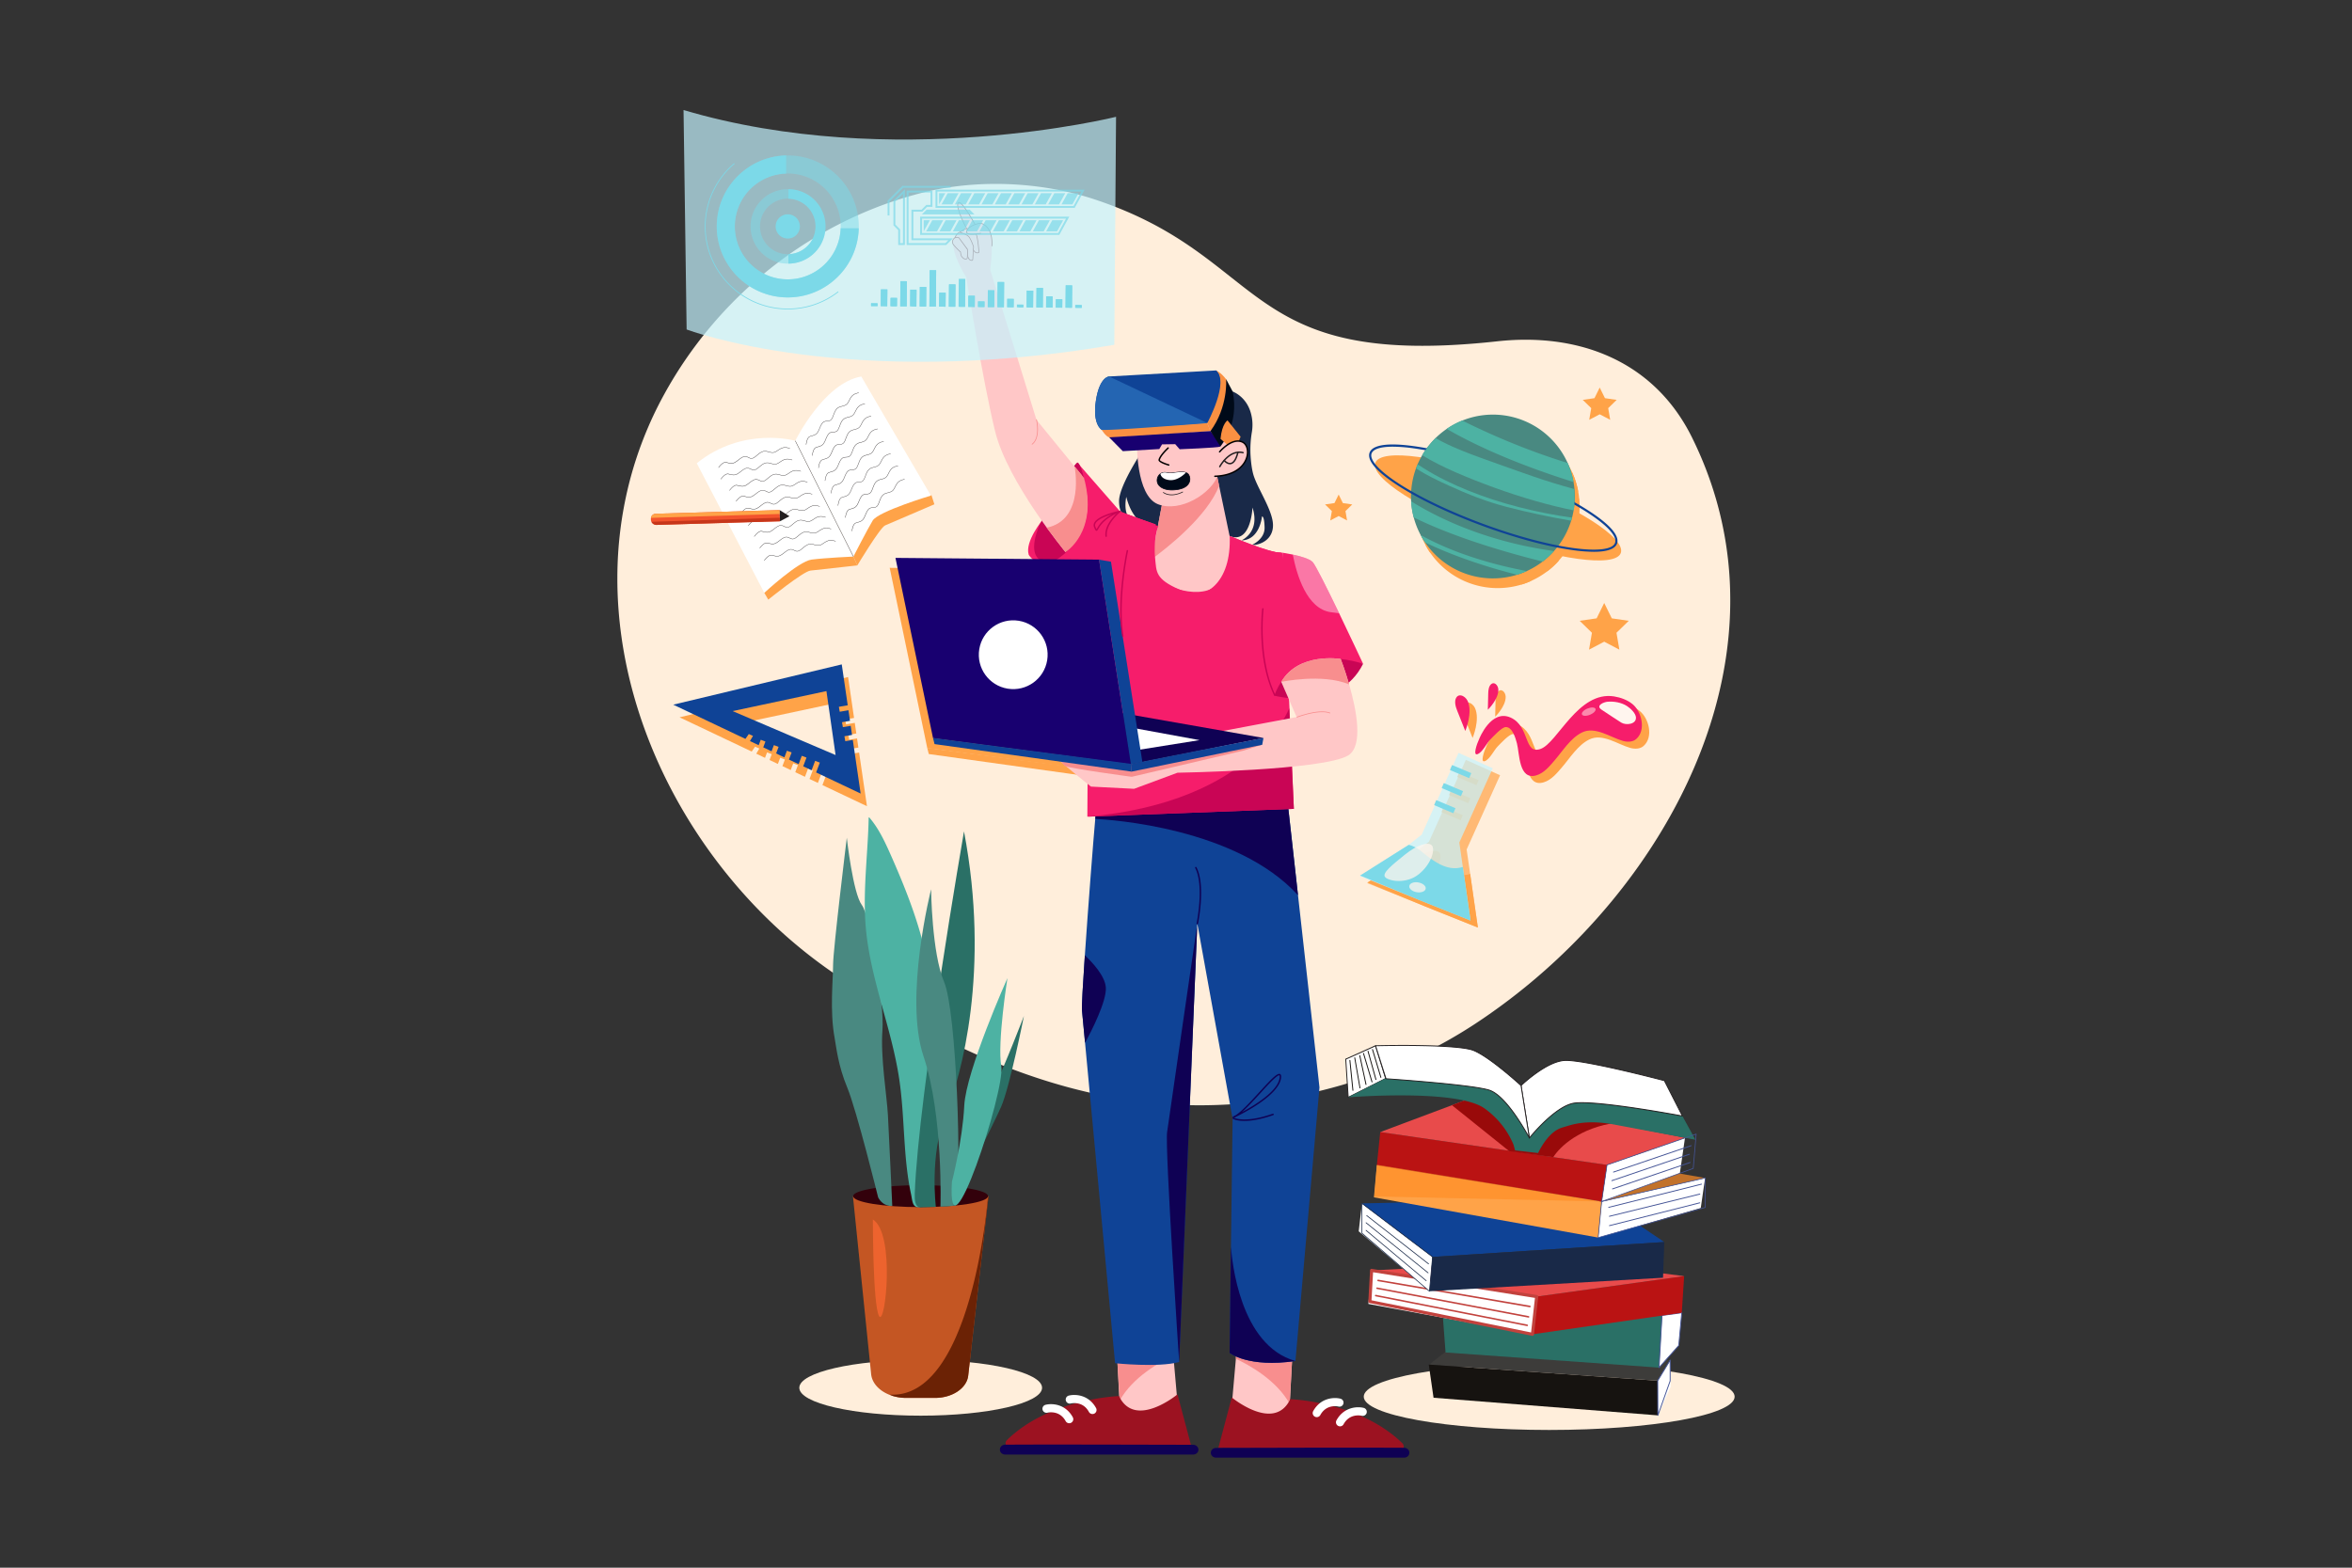 <svg xmlns="http://www.w3.org/2000/svg" xmlns:xlink="http://www.w3.org/1999/xlink" viewBox="0 0 4680 3120"><rect x="0" y="0" width="4680" height="3120" fill="#333333" stroke="none"/><defs><style>.cls-1{fill:#7cd9e8;}.cls-11,.cls-2{fill:#fff;}.cls-2{opacity:0;}.cls-3{fill:#ffeedb;}.cls-4{fill:#ffa348;}.cls-5{opacity:0.7;}.cls-6{opacity:0.75;}.cls-7{opacity:0.5;}.cls-8{fill:#c5f4ff;}.cls-9{fill:#f61d6b;}.cls-10{fill:#fff5ee;}.cls-12{fill:#231f20;}.cls-13{fill:#f3532d;}.cls-14{fill:#c6361a;}.cls-15{fill:#498981;}.cls-16{fill:#0f4396;}.cls-17{fill:#4db2a3;}.cls-18{fill:#ffc7c7;}.cls-19{fill:#660c0c;}.cls-20{fill:#f88e8e;}.cls-21{fill:#9c1221;}.cls-22{fill:#0f0154;}.cls-23{fill:#192948;}.cls-24{fill:#fa9042;}.cls-25{fill:#180070;}.cls-26{fill:#000a19;}.cls-27{fill:#c90555;}.cls-28{fill:#c45623;}.cls-29{fill:#33010b;}.cls-30{fill:#2a7066;}.cls-31{fill:#6b2205;}.cls-32{fill:#ed632e;}.cls-33{fill:#020000;}.cls-34{opacity:0.4;}.cls-35{clip-path:url(#clip-path);}.cls-36{clip-path:url(#clip-path-2);}.cls-37{clip-path:url(#clip-path-3);}.cls-38{clip-path:url(#clip-path-4);}.cls-39{clip-path:url(#clip-path-5);}.cls-40{clip-path:url(#clip-path-6);}.cls-41{clip-path:url(#clip-path-7);}.cls-42{clip-path:url(#clip-path-8);}.cls-43{clip-path:url(#clip-path-9);}.cls-44{clip-path:url(#clip-path-10);}.cls-45{clip-path:url(#clip-path-11);}.cls-46{clip-path:url(#clip-path-12);}.cls-47{clip-path:url(#clip-path-13);}.cls-48{clip-path:url(#clip-path-14);}.cls-49{clip-path:url(#clip-path-15);}.cls-50{clip-path:url(#clip-path-16);}.cls-51{clip-path:url(#clip-path-17);}.cls-52{clip-path:url(#clip-path-18);}.cls-53{clip-path:url(#clip-path-19);}.cls-54{clip-path:url(#clip-path-20);}.cls-55{clip-path:url(#clip-path-21);}.cls-56{clip-path:url(#clip-path-22);}.cls-57{fill:#2465b2;}.cls-58{fill:#3d3c3a;}.cls-59{fill:#161310;}.cls-60{fill:#445496;}.cls-61{fill:#ba1313;}.cls-62{fill:#e84b4b;}.cls-63{fill:#c2423d;}.cls-64{fill:#ff8d27;}.cls-65{fill:#990a0a;}</style><clipPath id="clip-path"><polygon class="cls-1" points="1804.54 559.64 1791.64 559.53 1791.21 609.61 1804.11 609.72 1804.54 559.64 1804.54 559.64"/></clipPath><clipPath id="clip-path-2"><polygon class="cls-1" points="1998.02 561.28 1985.12 561.17 1984.69 611.25 1997.59 611.36 1998.02 561.28 1998.02 561.28"/></clipPath><clipPath id="clip-path-3"><polygon class="cls-1" points="1784.91 592.86 1772.01 592.75 1771.87 609.44 1784.77 609.55 1784.91 592.86 1784.91 592.86"/></clipPath><clipPath id="clip-path-4"><polygon class="cls-1" points="1958.99 599.9 1946.09 599.79 1945.99 610.92 1958.89 611.03 1958.99 599.9 1958.99 599.9"/></clipPath><clipPath id="clip-path-5"><polygon class="cls-1" points="1765.7 576.01 1752.8 575.9 1752.51 609.28 1765.41 609.39 1765.7 576.01 1765.7 576.01"/></clipPath><clipPath id="clip-path-6"><polygon class="cls-1" points="1978.52 577.81 1965.62 577.7 1965.34 611.08 1978.24 611.19 1978.52 577.81 1978.52 577.81"/></clipPath><clipPath id="clip-path-7"><polygon class="cls-1" points="2055.91 578.47 2043.01 578.36 2042.73 611.74 2055.63 611.85 2055.91 578.47 2055.91 578.47"/></clipPath><clipPath id="clip-path-8"><polygon class="cls-1" points="1746.11 603.66 1733.21 603.55 1733.17 609.12 1746.07 609.22 1746.11 603.66 1746.11 603.66"/></clipPath><clipPath id="clip-path-9"><polygon class="cls-1" points="2036.33 606.12 2023.43 606.01 2023.38 611.58 2036.28 611.69 2036.33 606.12 2036.33 606.12"/></clipPath><clipPath id="clip-path-10"><polygon class="cls-1" points="2152.42 607.11 2139.52 607 2139.47 612.56 2152.37 612.67 2152.42 607.11 2152.42 607.11"/></clipPath><clipPath id="clip-path-11"><polygon class="cls-1" points="1823.74 576.5 1810.84 576.39 1810.56 609.77 1823.46 609.88 1823.74 576.5 1823.74 576.5"/></clipPath><clipPath id="clip-path-12"><polygon class="cls-1" points="2017.08 594.83 2004.18 594.72 2004.04 611.41 2016.94 611.52 2017.08 594.83 2017.08 594.83"/></clipPath><clipPath id="clip-path-13"><polygon class="cls-1" points="2113.82 595.65 2100.91 595.54 2100.77 612.23 2113.67 612.34 2113.82 595.65 2113.82 595.65"/></clipPath><clipPath id="clip-path-14"><polygon class="cls-1" points="1939.73 588.61 1926.84 588.5 1926.65 610.76 1939.55 610.87 1939.73 588.61 1939.73 588.61"/></clipPath><clipPath id="clip-path-15"><polygon class="cls-1" points="2094.52 589.92 2081.62 589.82 2081.43 612.07 2094.33 612.18 2094.52 589.92 2094.52 589.92"/></clipPath><clipPath id="clip-path-16"><polygon class="cls-1" points="1843.13 571.1 1830.24 570.99 1829.91 609.94 1842.8 610.04 1843.13 571.1 1843.13 571.1"/></clipPath><clipPath id="clip-path-17"><polygon class="cls-1" points="2075.31 573.07 2062.41 572.96 2062.08 611.9 2074.98 612.01 2075.31 573.07 2075.31 573.07"/></clipPath><clipPath id="clip-path-18"><polygon class="cls-1" points="1862.77 537.88 1849.87 537.77 1849.26 610.1 1862.15 610.21 1862.77 537.88 1862.77 537.88"/></clipPath><clipPath id="clip-path-19"><polygon class="cls-1" points="1881.74 582.55 1868.84 582.44 1868.6 610.26 1881.5 610.37 1881.74 582.55 1881.74 582.55"/></clipPath><clipPath id="clip-path-20"><polygon class="cls-1" points="1901.22 566.03 1888.33 565.92 1887.95 610.43 1900.85 610.54 1901.22 566.03 1901.22 566.03"/></clipPath><clipPath id="clip-path-21"><polygon class="cls-1" points="2133.4 568 2120.5 567.89 2120.13 612.4 2133.02 612.51 2133.4 568 2133.4 568"/></clipPath><clipPath id="clip-path-22"><polygon class="cls-1" points="1920.67 555.07 1907.77 554.96 1907.3 610.59 1920.19 610.7 1920.67 555.07 1920.67 555.07"/></clipPath></defs><title>02</title><g id="_02" data-name="02"><rect id="_08" data-name="08" class="cls-2" width="4680" height="3120"/><path class="cls-3" d="M3208.1,712.3a360.07,360.07,0,0,0-60.61-22.09c-52.39-14-109.45-17.39-168.36-10.93-513.11,56.2-451.5-165.91-799.49-281.94-96.5-32.18-205-39-300.07-23.09q-21.69,3.62-42.35,8.79-9.17,2.31-18.26,4.83c-211.73,58.61-392.36,205-497.76,397.66a749.91,749.91,0,0,0-70.57,181,771.48,771.48,0,0,0-22.2,181.35q-.17,32.71,2.32,65.34c21.27,282.31,186.41,555.25,421.75,719.18A1926.54,1926.54,0,0,0,1819,2036.68q30,16.62,60.61,32c155.39,77.81,323.35,129.44,498.2,131,197.41,1.77,392.94-54.14,557.57-162.18a1225.8,1225.8,0,0,0,212.15-177q31.56-33,60.61-68.28C3420.55,1534,3524.46,1189,3366.63,870.43,3329.49,795.44,3274.22,743.49,3208.1,712.3Z"/><path class="cls-4" d="M1694.51,1500.27l-1.69-9.82,15.19-2.62-2.66-18.21-15.66,2.7-1.69-9.82,15.91-2.74-3.08-21.1-17.38,3-1.69-9.82,17.63-3-11.9-81.4-335.31,80.14,143.59,68.14,6.74-9.66,8.36,3.66-6.06,10.28,17.4,8.26,4.08-10.84,9.33,3.51-4.37,11.62,16.56,7.86,4.65-12.34,9.32,3.51-4.93,13.11,16.51,7.84,5-13.29,9.33,3.51-5.3,14.06,19.32,9.17,6.25-16.61,9.33,3.52-6.54,17.38,16.67,7.91,7.08-18.81,9.33,3.51-7.37,19.59,88.6,42-15.61-106.77Zm-224.1-59.9L1657,1400.56l18.2,127.27Z"/><path class="cls-4" d="M3140.38,978.63A162.92,162.92,0,0,0,2888.05,872.9a165.09,165.09,0,0,0-27.15,23.29,160.56,160.56,0,0,0-24.18,33.54c-2.42,4.46-4.68,9.07-6.7,13.79-1.13,2.65-2.2,5.35-3.18,8.09a164.08,164.08,0,0,0-9.58,65.36,159.28,159.28,0,0,0,5.09,32,162.07,162.07,0,0,0,13.76,35,160.23,160.23,0,0,0,9,15,163.07,163.07,0,0,0,183,64.2,157.67,157.67,0,0,0,19.2-7.35h0a162.8,162.8,0,0,0,88.3-100.18c.64-2,1.21-4,1.75-6.1q1.88-7,3.14-14.28l.05-.28a163.78,163.78,0,0,0,2.14-36.27A158.32,158.32,0,0,0,3140.38,978.63Z"/><ellipse class="cls-4" cx="2980.72" cy="1010.72" rx="57.12" ry="260.15" transform="translate(1003.5 3459.56) rotate(-69.81)"/><path class="cls-4" d="M2919,856.31a162.27,162.27,0,0,0-31,16.59c83.47,48.22,182.26,83.87,252.33,105.73a161.83,161.83,0,0,0-11.68-37.85C3039.86,913.33,2965.31,879.47,2919,856.31Z"/><path class="cls-4" d="M2994.41,944.28c-60.33-21.17-100.4-36.43-128.64-53.28-9.37,10-19.9,22-26.52,34.28,38.52,23.82,91.19,45.36,142.92,64.26,54.87,20,111.95,36.34,158.71,45.44,2.09-12.25,1.74-30.5,1.11-42.39C3082,976.63,3034,958.15,2994.41,944.28Z"/><path class="cls-4" d="M2843,951.73c-.77-.49-6.82-4.16-13-8.21-1.13,2.65-2.2,5.35-3.18,8.09,20.82,13.3,43.4,24.09,65.71,34.29,37.28,17,74.7,31.88,114.32,42.13q63.81,16.47,128.78,27.64l1.75-6.1c-71.05-10.19-141.38-27.44-207.82-54.38C2899.66,983,2870.4,968.92,2843,951.73Z"/><path class="cls-4" d="M2822.35,1049c83.3,40.94,187.75,70.82,256.6,87.88a162.19,162.19,0,0,0,22.62-20.91c-140-19.25-237.34-69.59-284.31-99A159.28,159.28,0,0,0,2822.35,1049Z"/><path class="cls-4" d="M2845.11,1099c66.13,31.5,135,52.12,183,64.2a157.67,157.67,0,0,0,19.2-7.35c-110-20.74-179.71-54-211.21-71.81A160.23,160.23,0,0,0,2845.11,1099Z"/><g class="cls-5"><polygon class="cls-4" points="2843.45 1675.01 2820.43 1693.08 2817.68 1695.26 2720.37 1757.53 2836.41 1804.23 2940.68 1845.98 2925.33 1739.26 2924.7 1734.83 2918.32 1690.61 2984.87 1542.9 2916.77 1512.21 2843.45 1675.01"/></g><path class="cls-4" d="M3262.57,1414.89c-10.22-8.16-23.44-12.93-36.27-15-71.64-11.43-112.56,92.64-146.34,104.51s-20.61-44.82-59.5-62.37-62.45,42.1-62.45,42.1c-5.31,11.26-12.76,34.07-3.62,30.7,10.26-3.78,18.33-22,25.9-29.5,5.05-5,22.21-24.12,30.24-24.44,13.4-.55,19.77,22.39,22.38,32.24,5.4,20.4,3.47,74.33,38.72,63.84,15.27-4.55,26.33-18.27,36.3-29.83,16.16-18.74,31.44-44,54.23-55.38,26.25-13.14,56.78,9.72,81.62,16.68,9,2.52,19.6,2.4,26.6-3.8C3290.53,1466.8,3281,1429.59,3262.57,1414.89Z"/><rect class="cls-4" x="2915.35" y="1528.62" width="10.83" height="41.54" transform="translate(358.89 3639.43) rotate(-67.15)"/><rect class="cls-4" x="2898.95" y="1564.51" width="10.83" height="41.54" transform="translate(315.77 3646.26) rotate(-67.15)"/><rect class="cls-4" x="2883.89" y="1598.44" width="10.83" height="41.54" transform="translate(275.29 3653.13) rotate(-67.15)"/><path class="cls-4" d="M2840.19,1706.3a60.71,60.71,0,0,0-22.51-11l-96.81,61.08,115.54,47.89L2940.68,1846l-15.35-106.72C2894,1749,2867.78,1728.59,2840.19,1706.3Z"/><g class="cls-6"><path class="cls-4" d="M2810.22,1714.71c-25.42,20.6-46,36.79-39.63,44.71s41.76,14.9,67.18-5.7,32.59-49.07,26.17-57S2835.65,1694.11,2810.22,1714.71Z"/></g><g class="cls-6"><path class="cls-4" d="M2836.82,1770.16c-9-1.57-17,1.5-18,6.85s5.59,11,14.59,12.55,17-1.49,18-6.85S2845.82,1771.73,2836.82,1770.16Z"/></g><path class="cls-4" d="M3251.87,1419.06c-11.28-7.17-25.39-9.56-38.57-8.56-6.84.52-24.67,7.37-12,15.8,12.95,8.61,31.18,20.67,39.23,25.73,9,5.68,30,3.85,29.25-10.25C3269.3,1433.2,3258.61,1423.35,3251.87,1419.06Z"/><g class="cls-7"><path class="cls-4" d="M3173.34,1424c-7.46,3-12.38,8.28-11,11.71s8.57,3.75,16,.71,12.38-8.28,11-11.71S3180.81,1421,3173.34,1424Z"/></g><path class="cls-4" d="M2910.36,1407.41c-1.49,10,3.19,19.23,6.69,28.28q6.42,16.57,13.12,33s15.49-36.75,4.62-59.87C2929.67,1398,2914,1391.44,2910.36,1407.41Z"/><path class="cls-4" d="M2979.43,1378.06c-4,6.48-3.46,14.29-3.7,21.61q-.45,13.41-.64,26.81s21.59-20.94,20.88-40.2C2995.63,1377.2,2986.63,1368,2979.43,1378.06Z"/><g class="cls-5"><polygon class="cls-8" points="2828.87 1661.08 2805.85 1679.15 2803.1 1681.33 2705.8 1743.6 2821.83 1790.3 2926.1 1832.05 2910.75 1725.33 2910.12 1720.9 2903.75 1676.68 2970.29 1528.97 2902.19 1498.28 2828.87 1661.08"/></g><path class="cls-9" d="M3248,1401c-10.22-8.17-23.44-12.94-36.26-15-71.65-11.43-112.57,92.65-146.34,104.52s-20.62-44.83-59.51-62.38-62.45,42.1-62.45,42.1c-5.31,11.26-12.76,34.07-3.62,30.7,10.26-3.78,18.34-22,25.9-29.5,5.05-5,22.21-24.11,30.24-24.44,13.4-.55,19.77,22.39,22.38,32.24,5.4,20.4,3.47,74.33,38.72,63.84,15.27-4.55,26.33-18.26,36.3-29.83,16.16-18.74,31.44-44,54.23-55.38,26.26-13.14,56.78,9.72,81.62,16.68,9,2.53,19.61,2.4,26.6-3.8C3276,1452.87,3266.38,1415.66,3248,1401Z"/><rect class="cls-1" x="2900.77" y="1514.69" width="10.83" height="41.54" transform="translate(362.8 3617.47) rotate(-67.15)"/><rect class="cls-1" x="2884.37" y="1550.58" width="10.83" height="41.54" transform="translate(319.69 3624.31) rotate(-67.15)"/><rect class="cls-1" x="2869.31" y="1584.51" width="10.83" height="41.54" transform="translate(279.21 3631.18) rotate(-67.15)"/><path class="cls-1" d="M2825.62,1692.37a60.75,60.75,0,0,0-22.52-11l-96.81,61.09,115.54,47.88,104.27,41.75-15.35-106.72C2879.46,1735.11,2853.2,1714.66,2825.62,1692.37Z"/><g class="cls-6"><path class="cls-10" d="M2795.65,1700.78c-25.42,20.6-46.06,36.79-39.64,44.71s41.76,14.9,67.19-5.7,32.59-49.07,26.17-57S2821.07,1680.18,2795.65,1700.78Z"/></g><g class="cls-6"><path class="cls-10" d="M2822.24,1756.23c-9-1.57-17,1.5-18,6.86s5.6,11,14.59,12.55,17.05-1.5,18-6.86S2831.24,1757.8,2822.24,1756.23Z"/></g><path class="cls-10" d="M3237.29,1405.14c-11.28-7.18-25.38-9.57-38.56-8.57-6.85.52-24.68,7.38-12,15.8,12.95,8.61,31.18,20.68,39.24,25.73,9,5.68,30,3.85,29.24-10.25C3254.72,1419.27,3244,1409.42,3237.29,1405.14Z"/><g class="cls-7"><path class="cls-10" d="M3158.76,1410.1c-7.46,3-12.38,8.28-11,11.71s8.58,3.75,16,.71,12.38-8.28,11-11.71S3166.23,1407.06,3158.76,1410.1Z"/></g><path class="cls-9" d="M2895.78,1393.48c-1.49,10,3.19,19.23,6.69,28.29q6.42,16.57,13.13,33s15.48-36.75,4.62-59.87C2915.1,1384,2899.37,1377.51,2895.78,1393.48Z"/><path class="cls-9" d="M2964.85,1364.13c-4,6.48-3.46,14.29-3.7,21.61q-.45,13.41-.64,26.81s21.6-20.94,20.88-40.2C2981.05,1363.27,2972.06,1354.1,2964.85,1364.13Z"/><path class="cls-4" d="M1600.48,1097.69c-40.48,8.82-79.67,82.19-79.67,82.19l7.91,13.5s69.35-56.15,83.92-57.8,93.24-10.31,93.24-10.31l-7.79-17.62S1641,1088.87,1600.48,1097.69Z"/><path class="cls-4" d="M1742.5,1006.87c-31.73,24.05-44.41,100.78-44.41,100.78l7.79,17.62s45.37-75.47,55.34-79.62c15.44-6.43,98-42,98-42l-5.76-18S1774.24,982.82,1742.5,1006.87Z"/><path class="cls-11" d="M1386.43,921.94l134.38,257.94s67.69-62.73,94.06-66.17,83.22-6.06,83.22-6.06l-115.64-230.4S1479.13,847.5,1386.43,921.94Z"/><path class="cls-11" d="M1582.45,877.25l115.64,230.4s27.32-53.13,38.32-71.55,115.88-49.76,115.88-49.76l-138.52-237C1638.94,762.38,1582.45,877.25,1582.45,877.25Z"/><rect class="cls-12" x="1639.94" y="863.56" width="0.66" height="257.79" transform="translate(-270.9 841.23) rotate(-26.65)"/><path class="cls-12" d="M1434.58,953.9l-.54-.38c.33-.47,8.19-11.6,14.73-10.62,1.63.25,3.14.61,4.59,1,4.27,1,8,1.9,12.88-.56a49.44,49.44,0,0,0,7.17-4.9c5.19-4,10.56-8.07,15.56-7a22.93,22.93,0,0,1,5.5,2c3.82,1.82,6.57,3.13,12.71-1.69,1.3-1,2.51-2,3.68-3,6.74-5.57,12.07-10,21.73-7.1,10.78,3.19,12.92,1.78,19.3-2.42l.33-.22c6.74-4.44,12.06-7.94,24.21-3.83l-.21.62c-11.85-4-17-.58-23.64,3.76l-.33.22c-6.39,4.2-8.78,5.78-19.85,2.5-9.32-2.77-14.27,1.32-21.12,7-1.18,1-2.39,2-3.69,3-6.46,5.07-9.68,3.54-13.4,1.76a22.94,22.94,0,0,0-5.35-2c-4.71-1-10,3-15,6.91a50.21,50.21,0,0,1-7.28,5c-5.14,2.56-9.11,1.61-13.32.61-1.44-.34-2.93-.7-4.54-.94C1442.51,942.62,1434.65,953.78,1434.58,953.9Z"/><path class="cls-12" d="M1430,930.85l-.54-.38c.33-.47,8.19-11.6,14.73-10.62,1.64.25,3.14.6,4.59.95,4.27,1,8,1.9,12.88-.56a49.44,49.44,0,0,0,7.17-4.9c5.19-4,10.56-8.07,15.56-7a23.35,23.35,0,0,1,5.5,2.05c3.82,1.82,6.57,3.13,12.71-1.69,1.3-1,2.51-2,3.68-3,6.74-5.57,12.07-10,21.73-7.1,10.78,3.19,12.93,1.78,19.3-2.42l.33-.22c6.74-4.44,12.06-7.94,24.21-3.83l-.21.62c-11.85-4-17.05-.58-23.64,3.76l-.33.21c-6.39,4.21-8.78,5.79-19.85,2.51-9.32-2.77-14.27,1.32-21.12,7-1.18,1-2.39,2-3.69,3-6.46,5.07-9.68,3.54-13.4,1.76a22.94,22.94,0,0,0-5.35-2c-4.71-1-10,3-15,6.91a49.29,49.29,0,0,1-7.28,5c-5.14,2.57-9.11,1.62-13.32.62-1.44-.34-2.93-.7-4.54-.94C1438,919.57,1430.11,930.73,1430,930.85Z"/><path class="cls-12" d="M1604.35,885l-.66-.06c.06-.57,1.4-14.13,7.59-16.5,1.55-.59,3-1,4.47-1.43,4.21-1.22,7.85-2.27,10.93-6.84a50.08,50.08,0,0,0,3.83-7.79c2.56-6,5.21-12.22,10.08-13.78a23.47,23.47,0,0,1,5.79-.94c4.22-.29,7.26-.5,10.23-7.72.63-1.52,1.19-3,1.73-4.41,3.13-8.17,5.6-14.62,15.41-16.89,11-2.52,12.13-4.81,15.61-11.61l.18-.35c3.68-7.18,6.58-12.85,19.18-15.26l.13.64c-12.29,2.36-15.13,7.9-18.73,14.92l-.18.35c-3.48,6.81-4.79,9.36-16,11.95-9.48,2.19-11.77,8.19-15,16.49-.54,1.42-1.1,2.89-1.73,4.42-3.12,7.6-6.68,7.84-10.79,8.13a22.31,22.31,0,0,0-5.64.91c-4.58,1.46-7.17,7.53-9.68,13.41a49.73,49.73,0,0,1-3.89,7.9c-3.2,4.76-7.13,5.9-11.29,7.1-1.42.41-2.89.83-4.41,1.41C1605.71,871.29,1604.36,884.88,1604.35,885Z"/><path class="cls-12" d="M1616.59,906.81l-.66-.06c.06-.57,1.4-14.13,7.59-16.5,1.55-.59,3-1,4.47-1.43,4.21-1.22,7.85-2.27,10.93-6.84a49.23,49.23,0,0,0,3.82-7.79c2.57-6,5.22-12.22,10.08-13.78a23.57,23.57,0,0,1,5.8-.93c4.22-.3,7.26-.51,10.23-7.73.63-1.52,1.19-3,1.73-4.41,3.13-8.17,5.59-14.62,15.41-16.88,11-2.53,12.13-4.82,15.6-11.62l.19-.35c3.67-7.18,6.58-12.85,19.18-15.26l.12.64c-12.28,2.36-15.12,7.9-18.72,14.92l-.18.35c-3.49,6.81-4.79,9.36-16,12-9.48,2.18-11.77,8.18-15,16.48-.54,1.42-1.1,2.89-1.73,4.42-3.13,7.6-6.68,7.84-10.8,8.13a22.38,22.38,0,0,0-5.64.91c-4.58,1.46-7.17,7.54-9.67,13.41a49.73,49.73,0,0,1-3.89,7.9c-3.21,4.77-7.13,5.9-11.29,7.1-1.42.41-2.89.83-4.41,1.42C1618,893.09,1616.6,906.68,1616.59,906.81Z"/><path class="cls-12" d="M1629,931.38l-.66-.06c.06-.58,1.4-14.13,7.59-16.5,1.55-.59,3-1,4.46-1.44,4.22-1.21,7.86-2.26,10.93-6.83a48.36,48.36,0,0,0,3.83-7.79c2.57-6,5.22-12.23,10.08-13.78a23.62,23.62,0,0,1,5.8-.94c4.21-.29,7.26-.5,10.23-7.72.62-1.53,1.19-3,1.73-4.41,3.12-8.17,5.59-14.62,15.41-16.89,11-2.53,12.13-4.82,15.6-11.61l.18-.36c3.68-7.17,6.59-12.84,19.19-15.26l.12.65c-12.28,2.35-15.12,7.9-18.72,14.91l-.18.36c-3.49,6.81-4.79,9.35-16,11.95-9.48,2.19-11.77,8.19-14.95,16.48-.54,1.43-1.1,2.9-1.73,4.43-3.13,7.59-6.68,7.84-10.8,8.13a22.8,22.8,0,0,0-5.64.9c-4.58,1.47-7.17,7.54-9.67,13.42a50.16,50.16,0,0,1-3.89,7.9c-3.21,4.76-7.14,5.89-11.29,7.1-1.42.41-2.9.83-4.41,1.41C1630.39,917.66,1629,931.24,1629,931.38Z"/><path class="cls-12" d="M1642,956.83l-.65-.06c.05-.57,1.4-14.13,7.59-16.5,1.54-.59,3-1,4.46-1.43,4.22-1.22,7.86-2.27,10.93-6.84a49.21,49.21,0,0,0,3.83-7.79c2.56-6,5.21-12.22,10.08-13.78a23.55,23.55,0,0,1,5.79-.94c4.22-.29,7.27-.5,10.23-7.72.63-1.52,1.19-3,1.73-4.41,3.13-8.17,5.6-14.62,15.42-16.89,10.95-2.52,12.12-4.81,15.6-11.61l.18-.35c3.68-7.18,6.58-12.85,19.19-15.26l.12.64c-12.29,2.36-15.13,7.9-18.72,14.92l-.18.35c-3.49,6.81-4.79,9.36-16,12-9.48,2.18-11.78,8.18-15,16.48-.55,1.42-1.11,2.89-1.74,4.42-3.12,7.6-6.67,7.84-10.79,8.13a22.38,22.38,0,0,0-5.64.91c-4.58,1.46-7.17,7.53-9.67,13.41a49.73,49.73,0,0,1-3.89,7.9c-3.21,4.76-7.14,5.9-11.3,7.1-1.42.41-2.89.83-4.41,1.42C1643.35,943.11,1642,956.7,1642,956.83Z"/><path class="cls-12" d="M1654,981.89l-.66-.06c.06-.57,1.4-14.13,7.59-16.5,1.54-.59,3-1,4.46-1.43,4.22-1.22,7.86-2.27,10.93-6.84a48.36,48.36,0,0,0,3.83-7.79c2.56-6,5.21-12.22,10.08-13.78a23.62,23.62,0,0,1,5.8-.94c4.21-.29,7.26-.5,10.23-7.72.62-1.52,1.18-3,1.73-4.41,3.12-8.17,5.59-14.62,15.41-16.89,10.95-2.52,12.12-4.81,15.6-11.61l.18-.35c3.68-7.18,6.58-12.85,19.19-15.26l.12.64c-12.29,2.36-15.13,7.9-18.72,14.92l-.18.35c-3.49,6.81-4.79,9.36-16,12-9.48,2.18-11.77,8.18-15,16.48-.54,1.42-1.11,2.89-1.74,4.42-3.12,7.6-6.67,7.84-10.79,8.13a22.38,22.38,0,0,0-5.64.91c-4.58,1.46-7.17,7.53-9.67,13.41a49.73,49.73,0,0,1-3.89,7.9c-3.21,4.76-7.14,5.9-11.29,7.1-1.43.41-2.9.83-4.41,1.41C1655.36,968.17,1654,981.76,1654,981.89Z"/><path class="cls-12" d="M1667.83,1006.36l-.66-.06c.06-.58,1.4-14.13,7.59-16.5,1.55-.59,3-1,4.46-1.44,4.22-1.21,7.86-2.27,10.93-6.83a48.78,48.78,0,0,0,3.83-7.79c2.57-6,5.22-12.23,10.08-13.79a24,24,0,0,1,5.8-.93c4.21-.29,7.26-.51,10.23-7.72.62-1.53,1.19-3,1.73-4.41,3.12-8.17,5.59-14.62,15.41-16.89,11-2.53,12.13-4.82,15.6-11.61l.18-.36c3.68-7.17,6.59-12.84,19.19-15.26l.12.65c-12.29,2.35-15.13,7.89-18.72,14.91l-.18.36c-3.49,6.8-4.79,9.35-16,11.95-9.48,2.19-11.77,8.18-15,16.48-.54,1.42-1.1,2.89-1.73,4.43-3.13,7.59-6.68,7.84-10.8,8.13a22.8,22.8,0,0,0-5.64.9c-4.58,1.47-7.17,7.54-9.67,13.41a49.73,49.73,0,0,1-3.89,7.9c-3.21,4.77-7.14,5.9-11.29,7.1-1.42.41-2.9.84-4.41,1.42C1669.19,992.63,1667.84,1006.22,1667.83,1006.36Z"/><path class="cls-12" d="M1682.54,1030.3l-.66-.07c.06-.57,1.4-14.13,7.59-16.5,1.54-.59,3-1,4.46-1.43,4.22-1.22,7.86-2.27,10.93-6.84a48,48,0,0,0,3.83-7.79c2.56-6,5.21-12.22,10.08-13.78a23.57,23.57,0,0,1,5.8-.93c4.21-.3,7.26-.51,10.23-7.73.62-1.52,1.18-3,1.73-4.4,3.12-8.17,5.59-14.63,15.41-16.89,11-2.53,12.12-4.82,15.6-11.62l.18-.35c3.68-7.18,6.58-12.85,19.19-15.26l.12.65c-12.29,2.35-15.13,7.89-18.72,14.91l-.18.35c-3.49,6.81-4.79,9.36-16,12-9.48,2.19-11.77,8.18-14.95,16.48-.54,1.42-1.11,2.89-1.74,4.42-3.12,7.6-6.67,7.85-10.79,8.13a22.84,22.84,0,0,0-5.64.91c-4.58,1.46-7.17,7.54-9.67,13.41a49.73,49.73,0,0,1-3.89,7.9c-3.21,4.77-7.14,5.9-11.29,7.1-1.43.41-2.9.84-4.41,1.42C1683.89,1016.57,1682.55,1030.16,1682.54,1030.3Z"/><path class="cls-12" d="M1695.6,1057.13l-.65-.06c0-.58,1.4-14.13,7.59-16.5,1.54-.59,3-1,4.46-1.44,4.22-1.21,7.86-2.26,10.93-6.83a49.21,49.21,0,0,0,3.83-7.79c2.56-6,5.21-12.23,10.08-13.78a23.47,23.47,0,0,1,5.79-.94c4.22-.29,7.27-.5,10.23-7.72.63-1.52,1.19-3,1.73-4.41,3.13-8.17,5.6-14.62,15.42-16.89,11-2.53,12.12-4.82,15.6-11.61l.18-.35c3.68-7.18,6.58-12.85,19.19-15.26l.12.64c-12.29,2.35-15.13,7.9-18.72,14.92l-.18.35c-3.49,6.81-4.79,9.36-16,11.95-9.47,2.19-11.77,8.19-14.94,16.49-.55,1.42-1.11,2.89-1.74,4.42-3.12,7.59-6.67,7.84-10.79,8.13a22.73,22.73,0,0,0-5.64.9c-4.58,1.47-7.17,7.54-9.68,13.42a49.32,49.32,0,0,1-3.88,7.9c-3.21,4.76-7.14,5.9-11.3,7.1-1.42.41-2.89.83-4.41,1.41C1697,1043.41,1695.62,1057,1695.6,1057.13Z"/><path class="cls-12" d="M1451.8,976.44l-.54-.38c.34-.47,8.19-11.61,14.74-10.62,1.63.25,3.14.6,4.59.95,4.27,1,8,1.9,12.88-.56a49.44,49.44,0,0,0,7.17-4.9c5.19-4,10.56-8.07,15.56-7a23.35,23.35,0,0,1,5.5,2.05c3.81,1.82,6.57,3.13,12.71-1.69,1.29-1,2.51-2,3.68-3,6.74-5.57,12.07-10,21.73-7.1,10.77,3.19,12.92,1.78,19.3-2.42l.33-.22c6.74-4.44,12.06-7.94,24.21-3.83l-.21.62c-11.85-4-17-.58-23.64,3.76l-.33.21c-6.39,4.21-8.78,5.79-19.85,2.51-9.33-2.77-14.27,1.32-21.13,7-1.17,1-2.38,2-3.69,3-6.45,5.07-9.67,3.54-13.39,1.76a22.86,22.86,0,0,0-5.36-2c-4.71-1-10,3-15,6.9a49.16,49.16,0,0,1-7.28,5c-5.14,2.57-9.11,1.62-13.32.62-1.44-.34-2.93-.7-4.54-.94C1459.73,965.16,1451.88,976.32,1451.8,976.44Z"/><path class="cls-12" d="M1464.86,998.05l-.54-.38c.33-.47,8.2-11.61,14.74-10.62,1.63.25,3.13.61,4.59,1,4.26,1,7.95,1.9,12.88-.56a50,50,0,0,0,7.17-4.9c5.19-4,10.56-8.07,15.56-7a23.09,23.09,0,0,1,5.5,2c3.81,1.82,6.57,3.13,12.71-1.69,1.29-1,2.5-2,3.67-3,6.75-5.57,12.08-10,21.74-7.1,10.77,3.19,12.92,1.78,19.3-2.42l.33-.22c6.73-4.44,12-7.94,24.21-3.83l-.21.62c-11.85-4-17-.58-23.64,3.76l-.33.22c-6.39,4.2-8.78,5.78-19.85,2.5-9.33-2.77-14.28,1.32-21.13,7-1.17,1-2.38,2-3.69,3-6.45,5.07-9.67,3.54-13.39,1.76a22.86,22.86,0,0,0-5.36-2c-4.71-1-9.95,3-15,6.91a50.7,50.7,0,0,1-7.27,5c-5.14,2.56-9.12,1.61-13.33.61-1.44-.34-2.92-.7-4.53-.94C1472.8,986.77,1464.94,997.94,1464.86,998.05Z"/><path class="cls-12" d="M1474.4,1022l-.54-.38c.33-.47,8.18-11.61,14.73-10.62,1.64.25,3.14.6,4.59.95,4.27,1,8,1.9,12.88-.56a49.44,49.44,0,0,0,7.17-4.9c5.19-4,10.56-8.07,15.56-7a23.35,23.35,0,0,1,5.5,2.05c3.82,1.82,6.57,3.13,12.71-1.69,1.3-1,2.51-2,3.68-3,6.74-5.57,12.07-10,21.73-7.1,10.78,3.19,12.93,1.78,19.3-2.42l.33-.22c6.74-4.44,12.06-7.94,24.21-3.83l-.21.62c-11.85-4-17-.58-23.64,3.76l-.33.21c-6.39,4.21-8.78,5.79-19.85,2.51-9.32-2.77-14.27,1.32-21.12,7-1.18,1-2.39,2-3.69,3-6.46,5.07-9.68,3.54-13.4,1.76a22.94,22.94,0,0,0-5.35-2c-4.71-1-10,3-15,6.9a48.64,48.64,0,0,1-7.28,5c-5.13,2.57-9.11,1.62-13.32.62-1.44-.34-2.93-.7-4.54-.94C1482.34,1010.69,1474.48,1021.85,1474.4,1022Z"/><path class="cls-12" d="M1489.3,1046.32l-.54-.38c.33-.48,8.19-11.61,14.73-10.62,1.63.24,3.14.6,4.59,1,4.27,1,8,1.9,12.88-.57a48.52,48.52,0,0,0,7.17-4.89c5.19-4,10.56-8.07,15.56-7a23.81,23.81,0,0,1,5.5,2c3.82,1.83,6.57,3.14,12.71-1.68,1.3-1,2.51-2,3.68-3,6.74-5.57,12.07-10,21.73-7.11,10.78,3.2,12.93,1.78,19.3-2.42l.33-.21c6.74-4.44,12.06-7.94,24.21-3.83l-.21.62c-11.85-4-17-.58-23.64,3.75l-.33.22c-6.39,4.21-8.78,5.79-19.85,2.5-9.32-2.76-14.27,1.33-21.12,7-1.18,1-2.39,2-3.69,3-6.46,5.07-9.68,3.54-13.4,1.76a22.5,22.5,0,0,0-5.35-2c-4.72-1-10,3-15,6.9a48.64,48.64,0,0,1-7.28,5c-5.14,2.57-9.11,1.62-13.32.62-1.44-.34-2.93-.7-4.54-.94C1497.23,1035,1489.37,1046.2,1489.3,1046.32Z"/><path class="cls-12" d="M1501.13,1068l-.54-.38c.33-.47,8.2-11.61,14.73-10.62,1.64.24,3.14.6,4.59,1,4.27,1,8,1.89,12.88-.56a48.91,48.91,0,0,0,7.17-4.9c5.19-4,10.57-8.07,15.56-7a23.9,23.9,0,0,1,5.51,2c3.81,1.83,6.57,3.14,12.71-1.68,1.29-1,2.5-2,3.67-3,6.75-5.57,12.08-10,21.73-7.11,10.78,3.2,12.93,1.78,19.3-2.42l.34-.21c6.73-4.44,12-7.94,24.21-3.83l-.21.62c-11.85-4-17.06-.58-23.64,3.75l-.33.22c-6.39,4.21-8.78,5.79-19.85,2.5-9.33-2.76-14.28,1.33-21.13,7-1.17,1-2.39,2-3.69,3-6.46,5.07-9.67,3.54-13.4,1.76a22.61,22.61,0,0,0-5.35-2c-4.71-1-10,3-15,6.9a49.11,49.11,0,0,1-7.27,5c-5.14,2.57-9.12,1.62-13.33.62-1.44-.34-2.93-.7-4.53-.94C1509.06,1056.74,1501.21,1067.9,1501.13,1068Z"/><path class="cls-12" d="M1512,1091.18l-.54-.38c.33-.47,8.19-11.61,14.73-10.62,1.64.25,3.14.61,4.59,1,4.27,1,8,1.9,12.88-.56a50.13,50.13,0,0,0,7.17-4.89c5.19-4,10.56-8.07,15.56-7a23.36,23.36,0,0,1,5.5,2c3.82,1.82,6.57,3.14,12.71-1.68,1.3-1,2.51-2,3.68-3,6.74-5.57,12.07-10,21.73-7.1,10.78,3.19,12.93,1.78,19.3-2.42l.33-.22c6.74-4.43,12.06-7.94,24.21-3.83l-.21.62c-11.85-4-17-.58-23.64,3.76l-.33.22c-6.39,4.21-8.78,5.78-19.85,2.5-9.32-2.77-14.27,1.32-21.12,7-1.18,1-2.39,2-3.69,3-6.46,5.07-9.68,3.54-13.4,1.76a22.94,22.94,0,0,0-5.35-2c-4.71-1-10,3-15,6.91a50.21,50.21,0,0,1-7.28,5c-5.14,2.56-9.11,1.62-13.32.61-1.44-.34-2.93-.7-4.54-.94C1519.88,1079.9,1512,1091.07,1512,1091.18Z"/><path class="cls-12" d="M1521,1115.66l-.54-.38c.33-.48,8.2-11.61,14.74-10.62,1.63.24,3.13.6,4.59.95,4.26,1,8,1.9,12.88-.57a48.47,48.47,0,0,0,7.16-4.89c5.2-4,10.56-8.07,15.57-7a24,24,0,0,1,5.5,2c3.81,1.83,6.57,3.14,12.71-1.68,1.29-1,2.5-2,3.67-3,6.75-5.57,12.08-10,21.74-7.11,10.77,3.2,12.92,1.78,19.3-2.42l.33-.21c6.73-4.44,12-7.94,24.21-3.83l-.21.62c-11.85-4-17.05-.58-23.64,3.75l-.33.22c-6.39,4.21-8.78,5.79-19.85,2.5-9.32-2.76-14.28,1.33-21.13,7-1.17,1-2.38,2-3.69,3-6.45,5.07-9.67,3.54-13.39,1.76a22.42,22.42,0,0,0-5.36-2c-4.71-1-10,3-15,6.9a49.11,49.11,0,0,1-7.27,5c-5.14,2.57-9.12,1.62-13.33.62-1.43-.34-2.92-.7-4.53-.94C1529,1104.38,1521.09,1115.54,1521,1115.66Z"/><path class="cls-13" d="M1304.6,1022.47a9.71,9.71,0,0,0-9.32,8.18,8.16,8.16,0,0,0-.14,1.86l0,1.54a10.76,10.76,0,0,0,1.07,4.39,11,11,0,0,0,10.2,6.25l245.38-7.24h.2l-.67-22.28Z"/><polygon class="cls-12" points="1552.02 1037.42 1570.91 1027.4 1551.37 1015.17 1552.02 1037.42"/><path class="cls-14" d="M1296.24,1038.44a11,11,0,0,0,10.2,6.25l245.38-7.24-.2-7.1Z"/><path class="cls-4" d="M1304.6,1022.47a9.71,9.71,0,0,0-9.32,8.18l256.19-7.75-.12-7.74Z"/><path class="cls-15" d="M3131,959.31A162.94,162.94,0,0,0,2878.7,853.57a165.15,165.15,0,0,0-27.16,23.3,160.86,160.86,0,0,0-24.18,33.53c-2.42,4.46-4.68,9.07-6.7,13.79-1.12,2.66-2.19,5.35-3.17,8.1a163.68,163.68,0,0,0-7.46,28,161.92,161.92,0,0,0-2.13,37.32,159.39,159.39,0,0,0,5.09,32.05,161.71,161.71,0,0,0,13.77,35,156,156,0,0,0,9,15,163,163,0,0,0,183,64.2,156,156,0,0,0,19.2-7.34h0a160.51,160.51,0,0,0,31.6-18.94,162.2,162.2,0,0,0,56.71-81.24c.63-2,1.2-4,1.75-6.09,1.25-4.67,2.3-9.42,3.14-14.28l0-.28a164.43,164.43,0,0,0,2.13-36.28A158.15,158.15,0,0,0,3131,959.31Z"/><path class="cls-16" d="M3171.37,1098.19a310.38,310.38,0,0,1-41.58-3.28c-50-6.85-113.51-23.86-178.88-47.89s-124.77-52.22-167.29-79.39c-55.55-35.48-62.44-55.88-58.44-66.76s22.46-22,87.76-13c50,6.85,113.52,23.86,178.88,47.89s124.78,52.23,167.3,79.39c55.54,35.48,62.44,55.89,58.44,66.76C3214.59,1090,3203.62,1098.19,3171.37,1098.19ZM2771.5,889c-24.14,0-39,4.56-42.28,13.4-4.81,13.08,15.86,35.55,56.72,61.64,42.26,27,101.38,55,166.46,79s128.29,40.85,178,47.66c48,6.58,78.33,2.86,83.14-10.22s-15.87-35.54-56.72-61.64c-42.27-27-101.39-55-166.47-79h0c-65.08-23.93-128.28-40.86-178-47.67A307.22,307.22,0,0,0,2771.5,889Z"/><path class="cls-17" d="M2909.66,837a162.15,162.15,0,0,0-31,16.58C2962.16,901.8,3061,937.44,3131,959.31a161.38,161.38,0,0,0-11.69-37.85C3030.5,894,2956,860.15,2909.66,837Z"/><path class="cls-17" d="M2985.05,925c-60.33-21.17-100.4-36.42-128.64-53.27-9.37,10-19.89,22-26.52,34.27,38.52,23.82,91.2,45.37,142.92,64.26,54.87,20,112,36.34,158.72,45.44,2.09-12.24,1.73-30.49,1.1-42.38C3072.6,957.3,3024.61,938.83,2985.05,925Z"/><path class="cls-17" d="M2833.68,932.4c-.77-.48-6.81-4.16-13-8.21-1.12,2.66-2.19,5.35-3.17,8.1,20.81,13.3,43.4,24.08,65.7,34.28,37.28,17,74.71,31.88,114.33,42.14q63.8,16.47,128.78,27.63l1.75-6.09c-71.05-10.19-141.39-27.45-207.83-54.38C2890.31,963.72,2861.05,949.59,2833.68,932.4Z"/><path class="cls-17" d="M2813,1029.7c83.31,40.94,187.75,70.82,256.6,87.88a162.9,162.9,0,0,0,22.63-20.92c-140-19.24-237.34-69.59-284.32-99A159.39,159.39,0,0,0,2813,1029.7Z"/><path class="cls-17" d="M2835.76,1079.66c66.12,31.51,135,52.13,183,64.2a156,156,0,0,0,19.2-7.34c-110-20.74-179.7-54-211.2-71.82A156,156,0,0,0,2835.76,1079.66Z"/><path class="cls-16" d="M1681.93,1475.11l-1.69-9.82,15.19-2.62-2.66-18.21-15.65,2.7-1.7-9.82,15.91-2.74-3.08-21.1-17.37,3-1.7-9.82,17.63-3-11.9-81.4-335.31,80.14,143.6,68.14,6.73-9.66,8.36,3.66-6.06,10.28,17.4,8.26,4.08-10.84,9.33,3.51-4.37,11.62,16.56,7.86,4.65-12.34,9.32,3.51-4.93,13.11,16.51,7.84,5-13.29,9.33,3.51-5.3,14.06,19.32,9.17,6.25-16.6,9.33,3.51-6.54,17.38,16.67,7.91,7.08-18.81,9.33,3.51-7.37,19.59,88.6,42-15.6-106.77Zm-224.1-59.89,186.59-39.82,18.2,127.27Z"/><polygon class="cls-4" points="2672.04 1001.23 2663.67 984.27 2655.3 1001.23 2636.59 1003.95 2650.13 1017.14 2646.94 1035.78 2663.67 1026.98 2680.4 1035.78 2677.21 1017.14 2690.74 1003.95 2672.04 1001.23"/><polygon class="cls-4" points="3193.53 792.44 3183.1 771.31 3172.67 792.44 3149.36 795.83 3166.23 812.28 3162.24 835.5 3183.1 824.54 3203.96 835.5 3199.98 812.28 3216.85 795.83 3193.53 792.44"/><polygon class="cls-4" points="3207.13 1230.63 3192.05 1200.06 3176.96 1230.63 3143.22 1235.53 3167.63 1259.33 3161.87 1292.93 3192.05 1277.07 3222.22 1292.93 3216.46 1259.33 3240.87 1235.53 3207.13 1230.63"/><polygon class="cls-4" points="1845.01 1488.49 2238.81 1540.99 2502.61 1488.49 2118.86 1421 1845.01 1488.49"/><polygon class="cls-4" points="2242.75 1513.95 2375.35 1492.76 2236.69 1467.33 2242.75 1513.95"/><polygon class="cls-4" points="1770.33 1130.1 1845.01 1488.49 2238.81 1540.99 2175.44 1133.61 1770.33 1130.1"/><circle class="cls-4" cx="2004.57" cy="1322.75" r="68.46" transform="translate(-348.2 1804.87) rotate(-45)"/><polygon class="cls-4" points="2175.44 1133.61 2238.81 1540.99 2261.66 1536.38 2199.16 1137.72 2175.44 1133.61"/><path class="cls-4" d="M2238.81,1541l.84,14.57L2500.1,1502l2.51-13.55S2238.81,1539.06,2238.81,1541Z"/><polygon class="cls-4" points="1845.01 1488.49 1848.1 1500.68 2240.01 1555.43 2238.99 1540.03 1845.01 1488.49"/><path class="cls-18" d="M1906.47,404c-5.5,9.35,17.06,51.17,17.06,51.17,18.15,11.55,17.6-6.6,17.6-6.6S1912,394.67,1906.47,404Z"/><path class="cls-19" d="M1933.69,459.75c-2.88,0-6.41-1.32-10.55-4l-.16-.1-.09-.16c-.92-1.72-22.68-42.28-17-51.87h0a2.67,2.67,0,0,1,2.42-1.45c1.37,0,5.55.1,20.13,23.22,7.12,11.29,13.3,22.7,13.36,22.81l.09.15v.17c0,.31.18,7.63-4.48,10.28A7.3,7.3,0,0,1,1933.69,459.75Zm-9.62-5.07c5.57,3.51,9.8,4.49,12.59,2.91,3.57-2,3.75-7.78,3.76-8.82-6.87-12.67-25.77-45-32.18-45.12a1.21,1.21,0,0,0-1.15.73C1902,413,1922.54,451.81,1924.07,454.68Z"/><path class="cls-18" d="M1967,459.62c-13-8.22-73.33-2.81-70.59,27.3s27.72,67.25,27.72,67.25c34.9,11,46-16.71,46-16.71S1980,467.83,1967,459.62Z"/><path class="cls-18" d="M1927.08,455.69a9.58,9.58,0,0,0-7.48.35,58.36,58.36,0,0,0-9.58,6.2c17.24,9.9,20.43,23.63,26.18,34.17s11.81,5.74,11.81,5.74-1.91-26.5-5.11-34.8C1940.64,461.46,1931.94,457.5,1927.08,455.69Z"/><path class="cls-19" d="M1944.58,504a6.43,6.43,0,0,1-1.34-.14c-2.85-.58-5.43-3-7.67-7.07-1.18-2.16-2.24-4.42-3.35-6.81-4.23-9.05-9-19.3-22.56-27.08l-.91-.52.81-.66a60.21,60.21,0,0,1,9.72-6.29,10.37,10.37,0,0,1,8-.37h0c5.06,1.88,13.89,5.94,16.24,12.07,3.2,8.31,5.08,33.93,5.16,35l0,.38-.3.24A6.71,6.71,0,0,1,1944.58,504Zm-33.29-41.8c13.23,7.92,18,18.14,22.23,27.17,1.1,2.37,2.15,4.61,3.31,6.73,2,3.71,4.27,5.85,6.67,6.35a5.29,5.29,0,0,0,3.76-.62c-.26-3.4-2.13-26.64-5-34.18-2.15-5.61-10.57-9.45-15.4-11.24h0a8.85,8.85,0,0,0-6.92.32A55.24,55.24,0,0,0,1911.29,462.16Z"/><path class="cls-18" d="M1955.38,445.66a12.28,12.28,0,0,0-8.1-.82c-6.77,1.59-20.23,5.78-23.53,14.53-4.47,11.81,28.41,4.79,28.41,4.79l21.4,25.86S1977.83,456.35,1955.38,445.66Z"/><path class="cls-19" d="M1974.27,490.11l-1.43-.18c0-.33,4-33.28-17.77-43.62a11.59,11.59,0,0,0-7.63-.77c-5.84,1.37-19.77,5.49-23,14.08-.58,1.52-.49,2.69.27,3.57,3.63,4.23,21,1.62,27.32.27l.3,1.4c-1,.21-23.78,5-28.71-.73-1.11-1.3-1.29-3-.53-5,3.37-8.9,16.51-13.2,24-15a13,13,0,0,1,8.57.87C1978.35,455.8,1974.31,489.77,1974.27,490.11Z"/><path class="cls-18" d="M1910,462.24c-6.39,1.28-9.92,11.15-9.92,11.15,7.66,1,24,22.06,24,22.06l1,12.45c2,9.5,6.48,10.51,8.89,10.29a2,2,0,0,0,1.74-1.85l1.51-25.36s-5.11-15.33-9.58-20.12S1910,462.24,1910,462.24Z"/><path class="cls-19" d="M1933.33,518.93c-2.75,0-7-1.62-9-10.88V508l-1-12.24c-1.55-2-16.42-20.75-23.35-21.61l-.89-.11.3-.85c.15-.42,3.75-10.27,10.45-11.61l.18,0,.17.05c.54.16,13.33,3.95,17.88,8.82s9.53,19.75,9.74,20.38l0,.13-1.52,25.5a2.67,2.67,0,0,1-2.38,2.52C1933.77,518.92,1933.56,518.93,1933.33,518.93Zm-7.6-11.13c1.92,8.88,5.91,9.87,8.12,9.67a1.23,1.23,0,0,0,1.08-1.17l1.5-25.22c-.51-1.5-5.28-15.34-9.38-19.73s-15.52-7.9-17.06-8.37c-4.82,1.1-8,7.63-8.91,9.89,8.12,2.27,22.9,21.3,23.55,22.14l.13.17Z"/><path class="cls-18" d="M1908.38,473.65a2.22,2.22,0,0,0-1-.77l-.08,0c-8.54-3-15.56,7.23-9.89,14.3a129.63,129.63,0,0,0,13.94,14.43s.47,6.64,2.37,9c1.61,2,3.92,5.08,8.4,5.05a2.74,2.74,0,0,0,2.69-2.56,141.48,141.48,0,0,0,.28-16.71Z"/><path class="cls-19" d="M1922,516.36c-4.65,0-7.12-3.1-8.76-5.15l-.14-.17c-1.8-2.25-2.38-7.77-2.5-9.12a132.08,132.08,0,0,1-13.8-14.32,9.69,9.69,0,0,1-.33-11.91,9.41,9.41,0,0,1,11-3.52l.09,0a3,3,0,0,1,1.35,1h0l16.82,22.9v.22a142.53,142.53,0,0,1-.28,16.79,3.48,3.48,0,0,1-3.41,3.23Zm-17.79-43.31a8,8,0,0,0-6.57,3.47,8.3,8.3,0,0,0,.28,10.18,132.14,132.14,0,0,0,13.86,14.35l.21.2,0,.28c.13,1.79.78,6.81,2.22,8.61l.14.18c1.56,1.95,3.68,4.62,7.69,4.6a2,2,0,0,0,2-1.89,140.56,140.56,0,0,0,.28-16.41l-16.56-22.54h0a1.48,1.48,0,0,0-.69-.53A8.55,8.55,0,0,0,1904.24,473.05Z"/><ellipse class="cls-3" cx="1831.99" cy="2761.94" rx="241.52" ry="55.52"/><ellipse class="cls-3" cx="3082.58" cy="2779.64" rx="369" ry="66.27"/><path class="cls-18" d="M2334,2684.88c-54.11-29.72-111.31,12.09-111.31,12.09l4.28,81.73,2.4,28.8c33.83,40.83,113.59-16,113.59-16l-8.23-93.42Z"/><path class="cls-20" d="M2222.73,2697l5.08,90.53c26-46.46,78.92-76.35,107-89.42l-.73-13.2C2279.93,2655.16,2222.73,2697,2222.73,2697Z"/><path class="cls-21" d="M2226.6,2778.47S2089,2782.62,2003.65,2866A9,9,0,0,0,2001,2874a5.74,5.74,0,0,0,2,3.6c3.5,2.73,366.75-1.93,366.75-1.93L2343,2775S2258.45,2845.12,2226.6,2778.47Z"/><path class="cls-11" d="M2127.54,2832.51a8.07,8.07,0,0,1-7.09-4.2c-12.34-22.49-35.25-17-36.22-16.79a8.08,8.08,0,0,1-4.09-15.63c12.37-3.27,39.68-2.33,54.47,24.65a8.07,8.07,0,0,1-3.2,11A8,8,0,0,1,2127.54,2832.51Z"/><path class="cls-11" d="M2173.82,2814.19a8.08,8.08,0,0,1-7.09-4.2c-5.25-9.58-12.93-15.3-22.82-17a36.1,36.1,0,0,0-13.35.2,8.08,8.08,0,0,1-4.13-15.62c12.36-3.27,39.67-2.33,54.47,24.65a8.09,8.09,0,0,1-3.2,11A8,8,0,0,1,2173.82,2814.19Z"/><path class="cls-22" d="M2374.3,2875.41c-55.68-.16-319-.88-374.45-.26-5.7.07-10.26,4.4-10.26,9.72v.26c0,5.37,4.65,9.72,10.4,9.72h374.27c5.74,0,10.4-4.35,10.4-9.72h0C2384.66,2879.78,2380,2875.43,2374.3,2875.41Z"/><path class="cls-18" d="M2459.88,2691.07l-.73,13.2-8.23,93.42s79.76,56.82,113.59,16l2.4-28.8,4.28-81.73S2514,2661.35,2459.88,2691.07Z"/><path class="cls-20" d="M2459.88,2691.07l-.73,13.2c28,13.07,80.93,43,107,89.42l5.08-90.53S2514,2661.35,2459.88,2691.07Z"/><path class="cls-16" d="M2562.86,1603.34s-336.64-24.66-382.72,17.39c0,0-.31,3.22-.82,9.07-3.26,35.57-13.91,171.73-20.68,271.42-3.86,56.93-6.47,102-5.71,109.52.4,4,2.65,28,6.12,64.78,16.4,174.4,59.72,637.56,59.72,637.56s86.11,9.08,127.48-2.41l35.59-859.26.54-13.32,70.24,388.42-3.25,254.37-2.7,211.69s36.78,29.86,131,16.1h0l47.81-544.52-42.72-382.46Z"/><path class="cls-21" d="M2567.33,2784.66c-31.86,66.64-116.35-3.46-116.35-3.46l-26.76,100.63s363.25,4.66,366.75,1.93a5.72,5.72,0,0,0,2-3.61,9,9,0,0,0-2.67-7.94C2704.91,2788.81,2567.33,2784.66,2567.33,2784.66Z"/><path class="cls-11" d="M2666.38,2838.7a8.09,8.09,0,0,1-7.07-12c14.8-27,42.1-27.93,54.47-24.65a8.08,8.08,0,0,1-4.09,15.63c-1.05-.27-23.9-5.66-36.22,16.79A8.08,8.08,0,0,1,2666.38,2838.7Z"/><path class="cls-11" d="M2620.1,2820.37a8.07,8.07,0,0,1-7.08-12c14.8-27,42.1-27.93,54.47-24.65a8.08,8.08,0,0,1-4.09,15.63c-1.05-.27-23.9-5.66-36.21,16.79A8.08,8.08,0,0,1,2620.1,2820.37Z"/><path class="cls-22" d="M2794.07,2881.34c-55.45-.62-318.77.1-374.45.26-5.73,0-10.35,4.36-10.35,9.72s4.65,9.72,10.4,9.72h374.26c5.75,0,10.4-4.35,10.4-9.72v-.26C2804.33,2885.74,2799.77,2881.41,2794.07,2881.34Z"/><path class="cls-22" d="M2180.14,1620.73s-.31,3.22-.82,9.07c29.89,1.43,280.38,17.29,403.47,151.88l-19.93-178.34S2226.22,1578.68,2180.14,1620.73Z"/><path class="cls-23" d="M2493.31,942.29c-2.55-10-4-22-4.81-33.16a209.64,209.64,0,0,1,2.47-49.21,86.91,86.91,0,0,0-3.41-42.34c-10.34-29.88-34.77-38.3-34.77-38.3-94.55-2.11-172.68,107.26-172.68,107.26s-54,78.16-53.45,111.49,20.69,32.75,20.69,32.75c-12.64-12.06-6.32-41.95-6.32-41.95,17.82,69,63.56,60.3,63.56,60.3s85.75-13.9,135.17,14.25,52.4-53.28,52.4-53.28c16.09,49.42-22.08,65.41-22.08,65.41,36.78-.57,41-47.6,41-47.6s4.6-2.3,5.18,21.84-25.86,35-25.86,35c18.38.58,44.24-12.07,42.52-42S2500.2,969.29,2493.31,942.29Z"/><path class="cls-18" d="M2420.41,941.08s-76.93.86-106.64,54.18l-22.25,117.6-8.35,44.11s90.91,105.75,181.8-2.63l-39.16-187.43Z"/><path class="cls-20" d="M2313.77,995.26l-22.25,117.6c32.72-23.86,110.3-85.17,134.29-145.95l-5.4-25.83S2343.48,941.94,2313.77,995.26Z"/><path class="cls-9" d="M2446.82,1066.62c3.8,93.28-49.32,132-101.74,113.26s-53.2-51.63-59.45-76.67,14.08-59.45,14.08-59.45l-74.3-26.11-61.86,119.84,13.53,483.24,382.72-17.4-10.54-503.24C2525,1100.09,2446.82,1066.62,2446.82,1066.62Z"/><path class="cls-9" d="M2451.89,1068.55c3.8,93.28-40.22,119.66-98.92,106.35-54.29-12.31-61.09-46.65-67.34-71.69s14.08-59.45,14.08-59.45l-74.3-26.11-61.86,119.84,13.53,483.24,382.72-17.4-10.54-503.24C2525,1100.09,2451.89,1068.55,2451.89,1068.55Z"/><path class="cls-18" d="M2413.94,785.85c-56.71-38.19-151.56-5-151.56,95.66,0,0-2.37,104.56,41.61,121.92s107.63-20.83,120.36-60.18S2470.65,824.05,2413.94,785.85Z"/><path class="cls-16" d="M2419.91,737.24l-213.12,12s-18.91.43-26.15,48.06,11.4,58,11.4,58c3.77,2.82,178.21-10.71,208.62-13.09,0,0,0,0,0,0l4.49-.36C2449.7,750.73,2419.91,737.24,2419.91,737.24Z"/><path class="cls-24" d="M2192,855.33s8.17,13.16,14.92,15.08S2408.48,858,2408.48,858l-6.17-16.18Z"/><path class="cls-24" d="M2419.92,737.24c26.79,22.61-17.61,104.62-17.61,104.62l6.17,16.18c17.33-10,41.66-89.54,31.17-103.31S2419.92,737.24,2419.92,737.24Z"/><path class="cls-25" d="M2207,870.41l27.17,27.49,72.6-4.22,5.49-9.29,26.18-.42,8.86,10.13s75.75-3,80.39-5.14S2408.48,858,2408.48,858Z"/><path class="cls-26" d="M2439.71,754.63s4.67,54.68-31.23,103.41l19.82,30.57s38.42-44.32,24.49-109.33Z"/><path class="cls-26" d="M2362.36,941.93a12.17,12.17,0,0,0-2.68-1.26c-4.73-1.84-11.15-1.75-23.77.27a40.42,40.42,0,0,1-15.07-.3,14.68,14.68,0,0,0-11.66,2.2,15.93,15.93,0,0,0-6.62,11.84c-1.12,11.9,11.69,22.44,36.27,20.09C2374.62,971.34,2369.71,946.33,2362.36,941.93Z"/><path class="cls-26" d="M2332.08,975.83c-11.08,0-19.93-2.85-25.34-8.25a15.82,15.82,0,0,1-4.9-13,16.71,16.71,0,0,1,6.94-12.36,15.42,15.42,0,0,1,12.21-2.31,39.64,39.64,0,0,0,14.81.29c12.77-2,19.32-2.11,24.14-.23a12.51,12.51,0,0,1,2.79,1.32c3.72,2.22,6.74,9,5.14,16.11-1.31,5.83-6.83,15.93-29,18.06C2336.55,975.71,2334.27,975.83,2332.08,975.83ZM2317.47,941a13.57,13.57,0,0,0-7.87,2.43,15.26,15.26,0,0,0-6.33,11.31,14.43,14.43,0,0,0,4.48,11.82c6.08,6.07,17.38,8.8,31,7.5,21.25-2,26.48-11.5,27.71-16.95,1.41-6.26-1.17-12.58-4.48-14.56h0a11.31,11.31,0,0,0-2.52-1.2c-4.61-1.78-10.95-1.7-23.45.3a40.92,40.92,0,0,1-15.33-.31A15.46,15.46,0,0,0,2317.47,941Z"/><path class="cls-11" d="M2335.91,940.94a40.42,40.42,0,0,1-15.07-.3,14.68,14.68,0,0,0-11.66,2.2,1.68,1.68,0,0,1-.18.21s1.09,10.84,18.44,12.47c15.94,1.51,30.07-12.59,32.24-14.85C2355,938.83,2348.53,938.92,2335.91,940.94Z"/><path class="cls-9" d="M2466.87,1085c3.8,93.28-68.06,110.52-119.24,88.62-49.63-21.24-46.3-36.19-49.11-61.84-4.09-37.29,6.07-64.72,6.07-64.72l-76.12-29.44-61.86,119.84-3,487.85,410.91-15.55-22.2-509.7C2528.07,1100.09,2466.87,1085,2466.87,1085Z"/><path class="cls-9" d="M2611.73,1118.38c-6.55-6.55-24.78-11.55-39.34-14.67-11.11-2.37-20.07-3.63-20.07-3.63l-16.7,284.37c36.26-80.75,176.65-63.35,176.65-63.35s-23.35-50.15-47.68-100.63C2641.43,1172.38,2617.35,1124,2611.73,1118.38Z"/><path class="cls-9" d="M2143.68,920.62s16.48,146.68-44.5,181.29c0,0-37.3,14.48-24.12-67.93,0,0-36.23,43.37-28.2,69.85,2.58,8.49,88.58,83.78,88.58,83.78l34.61,80.75s72.33-180,58.42-250.71Z"/><path class="cls-27" d="M2143.68,920.62c-9.89,3.29-75.55,124.68-75.55,124.68-19.23,47.11-8.26,64.69,4.21,71.16,8.65,4.48,19,3.75,27.45-1.2C2195.54,1058.82,2153.28,917.41,2143.68,920.62Z"/><path class="cls-27" d="M2535.63,1384.46s127.63,34.82,176.64-63.36C2712.27,1321.1,2576.43,1272.05,2535.63,1384.46Z"/><path class="cls-18" d="M2062.33,835.48l-92.27-299.42c-13.39-21-47.37,16.3-47.37,16.3s32.52,204.69,57.38,306.07,140,240.29,140,240.29c72.69-63.75,32.41-152.83,32.41-152.83Z"/><path class="cls-28" d="M1733.4,2734.84c2,19.82,19.39,36.29,43.25,43.44a93,93,0,0,0,26.62,3.82h57.08c34.57,0,63.37-19.32,66.2-44.42l40.08-354.12.33-2.9H1697.17Z"/><ellipse class="cls-29" cx="1831.79" cy="2380.56" rx="134.21" ry="21.84"/><path class="cls-15" d="M1755.87,2050.49c4.09-53.62-23.19-225.53-40.91-249.19s-30-134-30-134-27.27,223.16-27.27,252.34-6.84,93.1,3,145.77c3.41,18.36,6.82,55,25.23,99.18S1747.3,2383,1747.3,2383c10.23,19.5,28.13,17,28.13,17s-6.6-142.93-8.65-180.78S1751.78,2104.11,1755.87,2050.49Z"/><path class="cls-17" d="M1772.36,1701.4c-6-13.58-12.17-27.13-19.32-40.12-3.57-6.49-7.39-12.85-11.56-19-2.08-3-4.24-6-6.5-8.94-1.13-1.46-2.29-2.89-3.47-4.31-.54-.65-1.74-2.63-2.59-2.15a1.13,1.13,0,0,0-.45.58,9.92,9.92,0,0,0-.08,2.94c0,1.09-.05,2.18-.08,3.27q-.09,3.15-.19,6.3-.21,6.3-.48,12.6-.56,12.6-1.32,25.2c-1,16.8-2.13,33.58-3.13,50.38s-1.85,33.55-2.23,50.34-.29,33.54.6,50.28q.43,8.42,1.16,16.82c8.94,103.16,51.48,200.21,66.65,302.59,11.2,75.59,7.36,153.28,23.3,227.95,2.71,12.66,2.53,26.94,15.06,26.34,13.9-.67,25.11-18.51,25.39-32.91q2.18-108.14,4.34-216.29c1.51-75,3-150.52-9.68-224.37C1834.22,1849.78,1804.75,1774.5,1772.36,1701.4Z"/><path class="cls-30" d="M1820.2,2375.39c-.46,12.73.47,27.47,11.49,27.49l30.5-1.07s-12.9-103.71,19.15-182.57,89.33-288.61,36.82-564.61C1918.16,1654.63,1827.41,2176.9,1820.2,2375.39Z"/><path class="cls-15" d="M1852.7,1769.76s-54.55,215.28-15,332.77,33.6,298.92,33.6,298.92c21.57-.16,30.27-2.66,30.27-2.66,13-59.93,1.59-386.94-23-444.5S1852.7,1769.76,1852.7,1769.76Z"/><path class="cls-30" d="M1897.78,2392.9l-1.66,3.25A9.55,9.55,0,0,0,1897.78,2392.9Z"/><path class="cls-30" d="M1897,2361.8c3.66,17.69,2.24,26.82.76,31.1,11.42-22.4,78.39-154,94.23-190.09,17.34-39.49,45.43-180.89,45.43-180.89s-36.12,94.67-63.33,152.19S1897,2361.8,1897,2361.8Z"/><path class="cls-17" d="M1918.69,2200.52c-3.41,69.4-24.55,151.41-24.55,151.41-10.23,172.69,106.38-182.16,98.19-229.48s12.28-175.84,12.28-175.84S1922.1,2131.13,1918.69,2200.52Z"/><path class="cls-31" d="M1966,2380.56a.82.82,0,0,1,0,.1c-.56,7.19-32.24,404.43-195.46,394.89,0,0,2.19,1.08,6.12,2.73a93,93,0,0,0,26.62,3.82h57.08c34.57,0,63.37-19.32,66.2-44.42l40.08-354.12c-.33-1.62-.55-2.61-.6-2.9Z"/><path class="cls-32" d="M1736.86,2427.06s-.21,169.54,12.3,192.16S1781.87,2454.46,1736.86,2427.06Z"/><path class="cls-18" d="M2306.58,915.15c-1,4.46,18.94,10.25,18.94,10.25l-1.2-33.74S2308.62,906.15,2306.58,915.15Z"/><path class="cls-33" d="M2325.52,926.83a1.75,1.75,0,0,1-.4-.05c-6.39-1.86-21.13-6.73-19.94-11.95,2.11-9.33,17.51-23.62,18.17-24.23a1.44,1.44,0,0,1,2,2.11c-.16.15-15.4,14.3-17.32,22.75-.32,1.43,7.61,5.56,17.94,8.56a1.44,1.44,0,0,1,1,1.78A1.45,1.45,0,0,1,2325.52,926.83Z"/><path class="cls-27" d="M2536.42,1384.88a1.44,1.44,0,0,1-1.3-.81c-35.24-73.25-23.83-171.35-23.71-172.33a1.44,1.44,0,1,1,2.85.35c-.11,1-11.42,98.25,23.45,170.73a1.43,1.43,0,0,1-.67,1.92A1.51,1.51,0,0,1,2536.42,1384.88Z"/><path class="cls-22" d="M2322.29,2253.36c-4.44,32.49,24,457.31,24,457.31l35.59-859.26c-.31-3.78-.46-5.79-.46-5.79S2326.71,2220.86,2322.29,2253.36Z"/><path class="cls-22" d="M2449.37,2480.88l-2.7,211.69s36.78,29.86,131,16.1h0C2467.15,2677.6,2451.28,2509.54,2449.37,2480.88Z"/><path class="cls-22" d="M2158.64,1901.22c-3.86,56.93-6.47,102-5.71,109.52.4,4,2.65,28,6.12,64.78,12.18-22.5,43.48-83.31,41.3-110.62C2198.54,1942.33,2174.49,1916.17,2158.64,1901.22Z"/><path class="cls-22" d="M2454.08,2225a1.44,1.44,0,0,1-.59-2.75s1.05-.48,2.92-1.37a1.44,1.44,0,0,1,1.3,2.56,25.49,25.49,0,0,1-3.11,1.46A1.37,1.37,0,0,1,2454.08,2225Z"/><path class="cls-22" d="M2457,2223.62a1.43,1.43,0,0,1-.69-2.69c12.48-6.78,32.25-28.45,49.7-47.58,22.52-24.69,35.51-38.53,41-35.81,2.85,1.4,2.37,6.07,1.77,9.46-6.14,34.19-77,69.71-91.18,76.48A1.4,1.4,0,0,1,2457,2223.62Zm88.35-83.59c-1.09,0-4.2,1.15-12.58,9.19-6.91,6.63-15.52,16.07-24.64,26.07-12.2,13.38-25.54,28-36.87,38,25.33-13.56,70-40.86,74.71-66.84,1-5.7-.16-6.35-.21-6.38A.91.91,0,0,0,2545.38,2140Z"/><path class="cls-22" d="M2476.23,2230.87c-15.62,0-22.39-3.82-22.88-4.11a1.43,1.43,0,0,1,1.46-2.47c.25.14,21.63,11.9,77.71-7.73a1.44,1.44,0,1,1,.95,2.71C2507.58,2228.33,2489,2230.87,2476.23,2230.87Z"/><path class="cls-22" d="M2382.38,1839.53a1.43,1.43,0,0,1-.29,0,1.45,1.45,0,0,1-1.12-1.7c.16-.75,15.45-75.32-2.78-110.37a1.44,1.44,0,1,1,2.55-1.33c7.87,15.14,10.77,38.66,8.62,69.9a349.84,349.84,0,0,1-5.57,42.38A1.44,1.44,0,0,1,2382.38,1839.53Z"/><path class="cls-27" d="M2163.61,1625.34l410.91-15.55-9.32-200.08S2496.5,1596.37,2163.61,1625.34Z"/><path class="cls-18" d="M2667.7,1311.48s-83.19-14.11-118.29,45.58l30.65,70-257.54,48.6-170.08-21.06s-25.11-21.86-33.2-19.43-25.11,64-11.35,77.74,62.91,52.57,62.91,52.57l85.83,4.4,86.22-32s292.29-4.68,340.07-34.65c30.3-19,16.06-91,1.58-141.16C2676.14,1333.14,2667.7,1311.48,2667.7,1311.48Z"/><path class="cls-20" d="M2549.41,1357.06s81.5-17.38,135.09,5c-8.36-28.93-16.8-50.59-16.8-50.59S2584.51,1297.37,2549.41,1357.06Z"/><path class="cls-20" d="M2580.83,1428a.72.72,0,0,1-.26-1.39c1.79-.69,44-16.8,65.95-8.28a.72.72,0,0,1,.41.93.71.71,0,0,1-.93.41c-21.39-8.32-64.48,8.11-64.91,8.28A.75.75,0,0,1,2580.83,1428Z"/><path class="cls-20" d="M2119.54,1524.36C2127,1529.32,2252,1546,2252,1546l222.26-52.19,37.52-11.87L2105.92,1507S2112.11,1519.41,2119.54,1524.36Z"/><polygon class="cls-22" points="1856.47 1468.7 2250.27 1521.2 2514.07 1468.7 2130.32 1401.21 1856.47 1468.7"/><polygon class="cls-11" points="2254.21 1494.16 2386.81 1472.97 2248.15 1447.54 2254.21 1494.16"/><polygon class="cls-25" points="1781.78 1110.31 1856.47 1468.7 2250.27 1521.2 2186.9 1113.82 1781.78 1110.31"/><circle class="cls-11" cx="2016.03" cy="1302.96" r="68.46" transform="translate(406.96 3084.24) rotate(-80.78)"/><polygon class="cls-16" points="2186.9 1113.82 2250.27 1521.2 2273.12 1516.59 2210.62 1117.94 2186.9 1113.82"/><path class="cls-16" d="M2250.27,1521.2l.84,14.58,260.44-53.52,2.52-13.56S2250.27,1519.28,2250.27,1521.2Z"/><polygon class="cls-16" points="1856.47 1468.7 1859.56 1480.9 2251.47 1535.64 2250.45 1520.25 1856.47 1468.7"/><path class="cls-27" d="M2234.12,1267.25a1.43,1.43,0,0,1-1.41-1.21c-11.78-72.43,8.92-169.3,9.14-170.27a1.43,1.43,0,1,1,2.8.61c-.21,1-20.79,97.31-9.11,169.2a1.43,1.43,0,0,1-1.19,1.65Z"/><path class="cls-27" d="M2181.84,1056.42h-.16c-1.72-.11-2.56-1.88-4.72-7a10.34,10.34,0,0,1,.43-9.19c7.75-14.82,49-23.63,50.78-24a1.43,1.43,0,0,1,.82,2.74c-31,12.1-39.71,27.16-43.45,33.59C2184.12,1055,2183.31,1056.42,2181.84,1056.42Zm.38-2.76h0Zm30.64-30.39c-1.94.6-4,1.26-6,2-14.69,5.13-24,10.77-26.89,16.32a7.47,7.47,0,0,0-.33,6.74,52.48,52.48,0,0,0,2.23,4.84c.34-.51.8-1.3,1.22-2C2186.25,1045.65,2193,1034.12,2212.86,1023.27Z"/><path class="cls-27" d="M2201,1068.58a1.45,1.45,0,0,1-1.43-1.27c-1.24-10.85,3.24-23.09,13-35.4a100.7,100.7,0,0,1,15.1-15.39,1.44,1.44,0,0,1,1.77,2.26c-.3.24-29.77,23.72-27,48.2a1.44,1.44,0,0,1-1.27,1.59Z"/><g class="cls-34"><path class="cls-11" d="M2572.39,1103.71c7.67,39.85,27.75,108.22,75.85,114.7q8.75,1.18,16.35,2.06c-23.16-48.09-47.24-96.47-52.86-102.09C2605.18,1111.83,2587,1106.83,2572.39,1103.71Z"/></g><g class="cls-5"><path class="cls-8" d="M1360.1,219l6.15,436.75s320.25,121.55,851,30.46l3.45-453.71S1778.12,342.72,1360.1,219Z"/></g><path class="cls-1" d="M1567.5,556a105.31,105.31,0,0,1-3.27-210.57v-36c-76.41,1.76-138,64.4-138,141.21,0,77.91,63.38,141.29,141.29,141.29,76.69,0,139.26-61.42,141.2-137.66h-36A105.44,105.44,0,0,1,1567.5,556Z"/><path class="cls-1" d="M1568.72,376.61v18.86a55.17,55.17,0,0,1,0,110.32v18.86a74,74,0,0,0,0-148Z"/><path class="cls-1" d="M1567.5,426.5a24.13,24.13,0,1,0,24.13,24.13A24.13,24.13,0,0,0,1567.5,426.5Z"/><path class="cls-1" d="M1567.49,615.67c-91,0-165-74-165-165a164.85,164.85,0,0,1,58.33-125.92l1,1.17A163.33,163.33,0,0,0,1404,450.63c0,90.15,73.34,163.5,163.49,163.5a161.9,161.9,0,0,0,100.07-34.2l.94,1.22A163.41,163.41,0,0,1,1567.49,615.67Z"/><g class="cls-7"><path class="cls-1" d="M1567.5,309.34c-77.91,0-141.29,63.38-141.29,141.29s63.38,141.29,141.29,141.29,141.29-63.38,141.29-141.29S1645.41,309.34,1567.5,309.34Zm0,246.62a105.33,105.33,0,1,1,105.32-105.33A105.45,105.45,0,0,1,1567.5,556Z"/></g><g class="cls-7"><path class="cls-1" d="M1567.5,376.55a74.08,74.08,0,1,0,74.08,74.08A74.17,74.17,0,0,0,1567.5,376.55Zm0,129.3a55.22,55.22,0,1,1,55.23-55.22A55.28,55.28,0,0,1,1567.5,505.85Z"/></g><polygon class="cls-1" points="1804.54 559.64 1791.64 559.53 1791.21 609.61 1804.11 609.72 1804.54 559.64 1804.54 559.64"/><g class="cls-35"><rect class="cls-1" x="1772.84" y="578.18" width="50.08" height="12.9" transform="translate(1198.02 2377.48) rotate(-89.51)"/></g><polygon class="cls-1" points="1998.02 561.28 1985.12 561.17 1984.69 611.25 1997.59 611.36 1998.02 561.28 1998.02 561.28"/><g class="cls-36"><rect class="cls-1" x="1966.32" y="579.82" width="50.08" height="12.9" transform="translate(1388.22 2572.58) rotate(-89.51)"/></g><polygon class="cls-1" points="1784.91 592.86 1772.01 592.75 1771.87 609.44 1784.77 609.55 1784.91 592.86 1784.91 592.86"/><g class="cls-37"><rect class="cls-1" x="1770.04" y="594.7" width="16.69" height="12.9" transform="translate(1162.17 2374.38) rotate(-89.51)"/></g><polygon class="cls-1" points="1958.99 599.9 1946.09 599.79 1945.99 610.92 1958.89 611.03 1958.99 599.9 1958.99 599.9"/><g class="cls-38"><rect class="cls-1" x="1946.93" y="598.96" width="11.13" height="12.9" transform="translate(1330.54 2552.7) rotate(-89.51)"/></g><polygon class="cls-1" points="1765.7 576.01 1752.8 575.9 1752.51 609.28 1765.41 609.39 1765.7 576.01 1765.7 576.01"/><g class="cls-39"><rect class="cls-1" x="1742.41" y="586.19" width="33.38" height="12.9" transform="translate(1151.56 2346.66) rotate(-89.51)"/></g><polygon class="cls-1" points="1978.52 577.81 1965.62 577.7 1965.34 611.08 1978.24 611.19 1978.52 577.81 1978.52 577.81"/><g class="cls-40"><rect class="cls-1" x="1955.24" y="588" width="33.38" height="12.9" transform="translate(1360.78 2561.27) rotate(-89.51)"/></g><polygon class="cls-1" points="2055.91 578.47 2043.01 578.36 2042.73 611.74 2055.63 611.85 2055.91 578.47 2055.91 578.47"/><g class="cls-41"><rect class="cls-1" x="2032.63" y="588.65" width="33.38" height="12.9" transform="translate(1436.85 2639.3) rotate(-89.51)"/></g><polygon class="cls-1" points="1746.11 603.66 1733.21 603.55 1733.17 609.12 1746.07 609.22 1746.11 603.66 1746.11 603.66"/><g class="cls-42"><rect class="cls-1" x="1736.86" y="599.94" width="5.57" height="12.9" transform="translate(1118.52 2340.82) rotate(-89.51)"/></g><polygon class="cls-1" points="2036.33 606.12 2023.43 606.01 2023.38 611.58 2036.28 611.69 2036.33 606.12 2036.33 606.12"/><g class="cls-43"><rect class="cls-1" x="2027.07" y="602.4" width="5.57" height="12.9" transform="matrix(0.01, -1, 1, 0.01, 1403.81, 2633.47)"/></g><polygon class="cls-1" points="2152.42 607.11 2139.52 607 2139.47 612.56 2152.37 612.67 2152.42 607.11 2152.42 607.11"/><g class="cls-44"><rect class="cls-1" x="2143.16" y="603.38" width="5.57" height="12.9" transform="translate(1517.93 2750.53) rotate(-89.51)"/></g><polygon class="cls-1" points="1823.74 576.5 1810.84 576.39 1810.56 609.77 1823.46 609.88 1823.74 576.5 1823.74 576.5"/><g class="cls-45"><rect class="cls-1" x="1800.46" y="586.69" width="33.38" height="12.9" transform="matrix(0.01, -1, 1, 0.01, 1208.62, 2405.19)"/></g><polygon class="cls-1" points="2017.08 594.83 2004.18 594.72 2004.04 611.41 2016.94 611.52 2017.08 594.83 2017.08 594.83"/><g class="cls-46"><rect class="cls-1" x="2002.21" y="596.67" width="16.69" height="12.9" transform="translate(1390.41 2608.49) rotate(-89.51)"/></g><polygon class="cls-1" points="2113.82 595.65 2100.91 595.54 2100.77 612.23 2113.67 612.34 2113.82 595.65 2113.82 595.65"/><g class="cls-47"><rect class="cls-1" x="2098.95" y="597.49" width="16.69" height="12.9" transform="translate(1485.5 2706.04) rotate(-89.51)"/></g><polygon class="cls-1" points="1939.73 588.61 1926.84 588.5 1926.65 610.76 1939.55 610.87 1939.73 588.61 1939.73 588.61"/><g class="cls-48"><rect class="cls-1" x="1922.06" y="593.23" width="22.25" height="12.9" transform="translate(1317.13 2527.72) rotate(-89.51)"/></g><polygon class="cls-1" points="2094.52 589.92 2081.62 589.82 2081.43 612.07 2094.33 612.18 2094.52 589.92 2094.52 589.92"/><g class="cls-49"><rect class="cls-1" x="2076.84" y="594.55" width="22.25" height="12.9" transform="translate(1469.29 2683.8) rotate(-89.51)"/></g><polygon class="cls-1" points="1843.13 571.1 1830.24 570.99 1829.91 609.94 1842.8 610.04 1843.13 571.1 1843.13 571.1"/><g class="cls-50"><rect class="cls-1" x="1817.05" y="584.07" width="38.95" height="12.89" transform="translate(1230.45 2421.96) rotate(-89.51)"/></g><polygon class="cls-1" points="2075.31 573.07 2062.41 572.96 2062.08 611.9 2074.98 612.01 2075.31 573.07 2075.31 573.07"/><g class="cls-51"><rect class="cls-1" x="2049.22" y="586.04" width="38.95" height="12.9" transform="translate(1458.69 2656.08) rotate(-89.51)"/></g><polygon class="cls-1" points="1862.77 537.88 1849.87 537.77 1849.26 610.1 1862.15 610.21 1862.77 537.88 1862.77 537.88"/><g class="cls-52"><rect class="cls-1" x="1819.85" y="567.54" width="72.33" height="12.9" transform="translate(1266.3 2425.07) rotate(-89.51)"/></g><polygon class="cls-1" points="1881.74 582.55 1868.84 582.44 1868.6 610.26 1881.5 610.37 1881.74 582.55 1881.74 582.55"/><g class="cls-53"><rect class="cls-1" x="1861.26" y="589.96" width="27.82" height="12.9" transform="translate(1262.88 2466.45) rotate(-89.51)"/></g><polygon class="cls-1" points="1901.22 566.03 1888.33 565.92 1887.95 610.43 1900.85 610.54 1901.22 566.03 1901.22 566.03"/><g class="cls-54"><rect class="cls-1" x="1872.33" y="581.78" width="44.51" height="12.9" transform="translate(1290.31 2477.76) rotate(-89.51)"/></g><polygon class="cls-1" points="2133.4 568 2120.5 567.89 2120.13 612.4 2133.02 612.51 2133.4 568 2133.4 568"/><g class="cls-55"><rect class="cls-1" x="2104.51" y="583.75" width="44.51" height="12.89" transform="translate(1518.55 2711.88) rotate(-89.51)"/></g><polygon class="cls-1" points="1920.67 555.07 1907.77 554.96 1907.3 610.59 1920.19 610.7 1920.67 555.07 1920.67 555.07"/><g class="cls-56"><rect class="cls-1" x="1886.16" y="576.38" width="55.64" height="12.89" transform="matrix(0.01, -1, 1, 0.01, 1314.94, 2491.8)"/></g><g class="cls-5"><polygon class="cls-1" points="1838.02 460.45 1850.21 438.33 1838.02 438.33 1838.02 460.45"/><polygon class="cls-1" points="2081.62 460.45 2103.29 460.45 2115.48 438.33 2093.81 438.33 2081.62 460.45"/><polygon class="cls-1" points="2055.1 460.45 2076.76 460.45 2088.95 438.33 2067.28 438.33 2055.1 460.45"/><polygon class="cls-1" points="2028.56 460.45 2050.24 460.45 2062.42 438.33 2040.76 438.33 2028.56 460.45"/><polygon class="cls-1" points="2002.04 460.45 2023.71 460.45 2035.9 438.33 2014.23 438.33 2002.04 460.45"/><polygon class="cls-1" points="1975.52 460.45 1997.18 460.45 2009.36 438.33 1987.7 438.33 1975.52 460.45"/><polygon class="cls-1" points="1948.99 460.45 1970.65 460.45 1982.84 438.33 1961.18 438.33 1948.99 460.45"/><polygon class="cls-1" points="1922.46 460.45 1944.13 460.45 1956.31 438.33 1934.64 438.33 1922.46 460.45"/><polygon class="cls-1" points="1895.93 460.45 1917.59 460.45 1929.78 438.33 1908.12 438.33 1895.93 460.45"/><polygon class="cls-1" points="1869.41 460.45 1891.07 460.45 1903.26 438.33 1881.6 438.33 1869.41 460.45"/><polygon class="cls-1" points="1842.87 460.45 1864.55 460.45 1876.73 438.33 1855.06 438.33 1842.87 460.45"/><path class="cls-1" d="M1830.85,467.54h276.94l19.82-36.31H1830.85Zm3.79-32.51h286.57l-15.68,28.72H1834.64Z"/><polygon class="cls-1" points="1868.62 406.67 1880.8 384.55 1868.62 384.55 1868.62 406.67"/><polygon class="cls-1" points="2112.22 406.67 2133.89 406.67 2146.08 384.55 2124.41 384.55 2112.22 406.67"/><polygon class="cls-1" points="2085.7 406.67 2107.36 406.67 2119.54 384.55 2097.88 384.55 2085.7 406.67"/><polygon class="cls-1" points="2059.16 406.67 2080.83 406.67 2093.02 384.55 2071.36 384.55 2059.16 406.67"/><polygon class="cls-1" points="2032.64 406.67 2054.31 406.67 2066.49 384.55 2044.82 384.55 2032.64 406.67"/><polygon class="cls-1" points="2006.11 406.67 2027.77 406.67 2039.96 384.55 2018.3 384.55 2006.11 406.67"/><polygon class="cls-1" points="1979.59 406.67 2001.25 406.67 2013.43 384.55 1991.77 384.55 1979.59 406.67"/><polygon class="cls-1" points="1953.05 406.67 1974.72 406.67 1986.91 384.55 1965.24 384.55 1953.05 406.67"/><polygon class="cls-1" points="1926.53 406.67 1948.19 406.67 1960.38 384.55 1938.72 384.55 1926.53 406.67"/><polygon class="cls-1" points="1900.01 406.67 1921.67 406.67 1933.85 384.55 1912.19 384.55 1900.01 406.67"/><polygon class="cls-1" points="1873.47 406.67 1895.14 406.67 1907.33 384.55 1885.66 384.55 1873.47 406.67"/><path class="cls-1" d="M1861.44,413.77h276.94l19.82-36.31H1861.44Zm3.8-32.51h286.57L2136.13,410H1865.24Z"/><path class="cls-1" d="M1817.36,421.16h17.88l9.5-9.5h10.6V379.38h-51.27V487.63h78.65L1896,474.34h-78.65Zm69.49,57-5.7,5.7h-73.28V383.18h43.68v24.69h-8.38l-9.5,9.5h-20.1v60.76Z"/><polygon class="cls-1" points="1843.95 417.15 1834.45 426.65 1938.9 426.65 1929.41 417.15 1843.95 417.15"/><path class="cls-1" d="M1777.77,448.53l9.5,9.5v29.6h13.29V376.7l-22.79,22.79Zm3.79-47.47,15.2-15.2v98h-5.7V456.46l-9.5-9.5Z"/><polygon class="cls-1" points="1766.09 399.49 1766.09 428.76 1769.88 428.76 1769.88 401.06 1797.26 373.68 1891.43 373.68 1891.43 369.89 1795.69 369.89 1766.09 399.49"/></g><path class="cls-57" d="M2180.64,797.31c-7.25,47.66,11.4,58,11.4,58,3.77,2.82,178.21-10.71,208.62-13.09,0,0,0,0,0,0l1.64-.38-195.52-92.61S2187.88,749.68,2180.64,797.31Z"/><path class="cls-24" d="M2428.56,873.37l28,24.36,12-28.53-26-32.53S2431.55,842.78,2428.56,873.37Z"/><path class="cls-18" d="M2471.8,879.6c-20.83-9.26-45.13,19.67-45.13,19.67l-9.26,48.61C2486.85,945.56,2492.63,888.86,2471.8,879.6Z"/><path class="cls-33" d="M2417.41,949.32a1.44,1.44,0,0,1,0-2.88c40.92-1.36,59.36-21.64,63-40.17,2.25-11.55-1.5-22-9.11-25.36-19.6-8.71-43.22,19-43.45,19.29a1.44,1.44,0,0,1-2.2-1.85,85.61,85.61,0,0,1,15-13.56c11.79-8.26,22.78-10.51,31.79-6.51,8.84,3.94,13.27,15.67,10.76,28.54-3.82,19.61-23.09,41.07-65.69,42.49Z"/><path class="cls-12" d="M2427.11,930.09a1.48,1.48,0,0,1-.67-.17,1.43,1.43,0,0,1-.59-1.94,75,75,0,0,1,13-16.85c11-10.59,23.05-14.61,34.91-11.65a1.44,1.44,0,0,1-.7,2.79c-26.36-6.59-44.5,26.72-44.68,27.06A1.44,1.44,0,0,1,2427.11,930.09Z"/><path class="cls-12" d="M2447.26,924.1c-6.72,0-12.07-6.37-12.32-6.67a1.44,1.44,0,1,1,2.22-1.83c.07.08,5.76,6.81,11.78,5.44,5.22-1.19,9.6-8.28,12.66-20.51a1.44,1.44,0,0,1,2.79.69c-3.39,13.55-8.38,21.16-14.83,22.62A10.21,10.21,0,0,1,2447.26,924.1Z"/><polygon class="cls-58" points="2843.6 2715.81 3299 2747.92 3323.29 2706.91 2877.36 2689.48 2843.6 2715.81"/><polygon class="cls-59" points="2842.93 2715.76 2852.46 2781.78 3298.84 2816.86 3298.52 2747.9 2842.93 2715.76"/><polygon class="cls-11" points="3298.52 2747.9 3298.84 2816.86 3324.24 2759.97 3323.29 2706.91 3298.52 2747.9"/><polygon class="cls-30" points="2876.36 2691.68 3301.17 2721.84 3309.75 2592.22 2871.1 2621.82 2876.36 2691.68"/><polygon class="cls-11" points="3301.17 2721.84 3340.41 2677.82 3346.39 2612.61 3307.9 2608.63 3301.17 2721.84"/><polygon class="cls-11" points="2677.77 2107.94 2682.64 2183.89 2757.12 2146.37 2737.07 2081.25 2677.77 2107.94"/><path class="cls-12" d="M2682.64,2184.79a.92.92,0,0,1-.45-.12.9.9,0,0,1-.45-.73l-4.87-76a.91.91,0,0,1,.53-.88l59.3-26.68a.87.87,0,0,1,.74,0,.86.86,0,0,1,.49.56l20.05,65.12a.9.9,0,0,1-.46,1.07l-74.47,37.51A.86.86,0,0,1,2682.64,2184.79Zm-3.93-76.29,4.75,74,72.57-36.55-19.52-63.41Z"/><path class="cls-59" d="M2747.66,2145.14a.91.91,0,0,1-.87-.64L2730.16,2089a.9.9,0,0,1,.61-1.12.89.89,0,0,1,1.12.6l16.63,55.47a.89.89,0,0,1-.6,1.12A.82.82,0,0,1,2747.66,2145.14Z"/><path class="cls-59" d="M2737.79,2149.33a.9.9,0,0,1-.87-.66l-15.69-56.31a.89.89,0,0,1,.62-1.11.92.92,0,0,1,1.12.63l15.69,56.3a.9.9,0,0,1-.63,1.11A.67.67,0,0,1,2737.79,2149.33Z"/><path class="cls-59" d="M2730,2154.11a.89.89,0,0,1-.86-.64l-16.85-56.63a.9.9,0,0,1,.61-1.12.91.91,0,0,1,1.13.61l16.84,56.62a.91.91,0,0,1-.61,1.13A1.09,1.09,0,0,1,2730,2154.11Z"/><path class="cls-59" d="M2718.05,2159.2a.9.9,0,0,1-.88-.72l-12.33-57.24a.9.9,0,0,1,.7-1.07.89.89,0,0,1,1.07.69l12.33,57.24a.92.92,0,0,1-.7,1.08Z"/><path class="cls-59" d="M2706.09,2166.07a.9.9,0,0,1-.89-.74l-10.41-60a.92.92,0,0,1,.74-1.05.91.91,0,0,1,1,.74l10.41,60a.89.89,0,0,1-.74,1Z"/><path class="cls-59" d="M2692,2170.86a.89.89,0,0,1-.89-.81l-6-59.61a.9.9,0,1,1,1.8-.18l6,59.6a.9.9,0,0,1-.8,1Z"/><path class="cls-60" d="M3298.84,2817.76h-.15a.89.89,0,0,1-.75-.89l-.33-69a1,1,0,0,1,.13-.47l24.77-41a.91.91,0,0,1,1.68.47v41.38a1,1,0,0,1-.05.3l-24.45,68.57A.89.89,0,0,1,3298.84,2817.76Zm.58-69.61.3,63.55,22.66-63.57v-38Z"/><path class="cls-60" d="M3301.17,2722.74a1,1,0,0,1-.34-.06.91.91,0,0,1-.56-.89l5.8-103.85a.9.9,0,0,1,.78-.84l39.42-5.39a.89.89,0,0,1,.75.24.88.88,0,0,1,.27.74l-6,65.21a.94.94,0,0,1-.23.52l-39.23,44A.9.9,0,0,1,3301.17,2722.74Zm6.66-103.95-5.61,100.52,37.31-41.87,5.86-63.78Z"/><polygon class="cls-11" points="2722.8 2595.08 3049.27 2655.49 3057.7 2580.45 2729.22 2528.36 2722.8 2595.08"/><polygon class="cls-61" points="3049.27 2655.49 3346.39 2612.61 3351.12 2539.71 3057.7 2580.45 3049.27 2655.49"/><polygon class="cls-62" points="2729.22 2528.36 3057.7 2580.45 3351.12 2539.71 3108.36 2508.95 2729.22 2528.36"/><path class="cls-63" d="M3038.86,2639.18a1.53,1.53,0,0,1-.3,0L2737.35,2580a1.55,1.55,0,1,1,.6-3l301.2,59.18a1.55,1.55,0,0,1-.29,3.07Z"/><path class="cls-63" d="M3041.49,2622.3a1.42,1.42,0,0,1-.29,0l-301.1-56.91a1.55,1.55,0,1,1,.57-3l301.11,56.9a1.55,1.55,0,0,1-.29,3.07Z"/><path class="cls-63" d="M3044.11,2601.7l-.27,0L2742,2549.86a1.55,1.55,0,1,1,.52-3.05l301.9,51.81a1.55,1.55,0,0,1-.26,3.08Z"/><path class="cls-63" d="M3049.27,2658.59a2.54,2.54,0,0,1-.61-.07l-323.49-65.17a3.09,3.09,0,0,1-2.48-3.21l3.44-61.95a3.1,3.1,0,0,1,3.58-2.89l328.48,52.09a3.1,3.1,0,0,1,2.59,3.41l-8.43,75a3.1,3.1,0,0,1-3.08,2.76ZM2729,2587.81l317.54,64,7.72-68.73L2732.13,2532Z"/><polygon class="cls-11" points="2703.58 2450.54 2844.37 2569.84 2850.56 2501.55 2710.02 2395.05 2703.58 2450.54"/><polygon class="cls-16" points="2710.02 2395.05 2850.56 2501.55 3311.68 2471.91 3180.14 2383.37 2710.02 2395.05"/><polygon class="cls-23" points="2844.47 2568.67 2844.36 2569.85 3309.08 2542.91 3311.5 2476.49 3311.67 2471.92 2850.57 2501.55 2844.47 2568.67"/><path class="cls-23" d="M2837.87,2549.6a.75.75,0,0,1-.46-.17l-119.69-100.22a.72.72,0,0,1-.09-1,.74.74,0,0,1,1-.09l119.68,100.22a.72.72,0,0,1-.46,1.27Z"/><path class="cls-23" d="M2841.66,2533.94a.75.75,0,0,1-.45-.16l-123.48-99.72a.72.72,0,0,1-.1-1,.72.72,0,0,1,1-.11l123.47,99.72a.72.72,0,0,1,.11,1A.74.74,0,0,1,2841.66,2533.94Z"/><path class="cls-23" d="M2842.48,2516.09a.68.68,0,0,1-.44-.16l-123-96.16a.72.72,0,0,1,.89-1.13l123,96.16a.72.72,0,0,1,.13,1A.73.73,0,0,1,2842.48,2516.09Z"/><g class="cls-5"><polygon class="cls-64" points="3187.03 2391.49 3392.81 2344.44 3255.95 2320.53 3187.03 2391.49"/></g><polygon class="cls-11" points="3180.05 2463 3384.15 2404.19 3392.81 2344.44 3187.03 2391.49 3180.05 2463"/><polygon class="cls-11" points="3187.03 2391.49 3342.6 2334.72 3352.79 2264.45 3197.62 2318.43 3187.03 2391.49"/><path class="cls-60" d="M3201.07,2403.72a.9.9,0,0,1-.21-1.78l184.54-46.11a.9.9,0,1,1,.44,1.75l-184.55,46.11A.78.78,0,0,1,3201.07,2403.72Z"/><path class="cls-60" d="M3210.6,2333.54a.9.9,0,0,1-.29-1.76l154.3-52.53a.89.89,0,0,1,1.14.57.91.91,0,0,1-.56,1.15l-154.3,52.52A.93.93,0,0,1,3210.6,2333.54Z"/><path class="cls-60" d="M3207.32,2350.61a.91.91,0,0,1-.86-.61.9.9,0,0,1,.57-1.15l154.29-52.53a.91.91,0,0,1,.59,1.72l-154.3,52.52A1,1,0,0,1,3207.32,2350.61Z"/><path class="cls-60" d="M3208.63,2367a.89.89,0,0,1-.85-.61.9.9,0,0,1,.56-1.15l154.3-52.52a.9.9,0,0,1,.58,1.71L3208.92,2367A.92.92,0,0,1,3208.63,2367Z"/><path class="cls-60" d="M3202.44,2421.56a.91.91,0,0,1-.22-1.79L3382,2375.56a.91.91,0,1,1,.43,1.76l-179.82,44.21A.76.76,0,0,1,3202.44,2421.56Z"/><path class="cls-60" d="M3202.58,2440.14a.9.9,0,0,1-.22-1.78L3381.89,2393a.9.9,0,0,1,.45,1.75l-179.54,45.36A.83.83,0,0,1,3202.58,2440.14Z"/><polygon class="cls-4" points="2733.88 2382.97 3180.05 2463 3187.03 2391.49 2739.62 2319.18 2733.88 2382.97"/><polygon class="cls-61" points="2739.62 2319.18 3187.03 2391.49 3197.62 2318.43 2746.41 2253.02 2739.62 2319.18"/><polygon class="cls-62" points="2936.4 2181.84 2889.07 2199.57 2746.41 2253.03 2996.15 2289.22 3090.75 2302.94 3197.62 2318.43 3352.79 2264.45 3211.5 2236.41 2936.4 2181.84"/><g class="cls-5"><polygon class="cls-64" points="2734.76 2381.18 3186.95 2391.19 2739.76 2318.16 2734.76 2381.18"/></g><path class="cls-65" d="M2889.07,2199.57l114,91.47,87.64,11.9c12.86-20.34,52.51-59.18,127.34-68.8l-281.69-52.31Z"/><path class="cls-30" d="M3039.29,2229.41s-59.62-146.33-284.14-82.38l-72.51,36.86s213.33-17.28,270.08,21.25h0a168.71,168.71,0,0,1,58.82,72.86l3.17,11.53,45.77,5.24s18.49-41.21,46.4-50.18c5.89-1.89,12.11-3.73,18.24-5.44,27.72-7.75,57.28-6.49,85.58-1.31l162.73,30.41-25.81-47.18S3122.77,2132.09,3039.29,2229.41Z"/><rect class="cls-59" x="3030.37" y="2159.89" width="5.11" height="70.11" transform="matrix(0.98, -0.18, 0.18, 0.98, -347.98, 586.88)"/><path class="cls-11" d="M3112.64,2110.54c-37.07,2.6-86.07,49.93-86.07,49.93l16.56,104.36s47.53-59.8,85.76-68.76,218.73,25,218.73,25l-35.92-70.37S3149.7,2107.93,3112.64,2110.54Z"/><path class="cls-12" d="M3043.13,2265.73l-.23,0a.9.9,0,0,1-.66-.73l-16.57-104.36a.93.93,0,0,1,.27-.79,295.27,295.27,0,0,1,29.23-24.07c15.5-11.17,38-24.76,57.4-26.12h0c15.46-1.08,53.72,5.35,113.7,19.13,44.63,10.25,85.26,21,85.66,21.06a.94.94,0,0,1,.58.47l35.92,70.37a.91.91,0,0,1-.09,1,.88.88,0,0,1-.89.34c-1.8-.33-180.74-33.81-218.35-25s-84.78,67.85-85.26,68.44A.9.9,0,0,1,3043.13,2265.73Zm-15.6-104.93,16.18,101.89c7.88-9.54,50.38-59.39,85-67.5,36.37-8.52,197.25,20.92,217.29,24.65l-34.9-68.37c-8.9-2.34-162.78-42.53-198.38-40l-.06-.9.06.9C3078,2113.88,3032,2156.63,3027.53,2160.8Z"/><path class="cls-11" d="M2932.37,2090.7c-33.17-13.57-195.3-9.45-195.3-9.45l20.78,65.67s168.75,11.22,205.15,22.56,80.13,95.35,80.13,95.35l-16.56-104.36S2965.54,2104.27,2932.37,2090.7Z"/><path class="cls-12" d="M3043.13,2265.73a.91.91,0,0,1-.8-.48c-.43-.84-44-83.8-79.6-94.9-35.88-11.19-203.25-22.41-204.94-22.53a.89.89,0,0,1-.8-.63l-20.78-65.67a.89.89,0,0,1,.12-.79.93.93,0,0,1,.71-.38c6.63-.17,162.7-4,195.67,9.51,17.24,7.06,42,25.71,59.77,40.11,19.2,15.59,34.55,29.69,34.7,29.84a.86.86,0,0,1,.28.52L3044,2264.69a.9.9,0,0,1-.61,1A1,1,0,0,1,3043.13,2265.73Zm-284.6-119.67c11.24.76,169.77,11.66,204.73,22.56,15.29,4.77,33.53,22.36,54.2,52.28,11,16,19.84,31.38,23.95,38.84l-15.69-98.82c-4.15-3.79-62.07-56.44-93.69-69.38-31.12-12.73-178.82-9.75-193.74-9.41Z"/><path class="cls-60" d="M3180.05,2463.72a.72.72,0,0,1-.71-.79l6.9-71.81a.7.7,0,0,1,.55-.63l205.88-46.75a.72.72,0,0,1,.88.7v58.69a.73.73,0,0,1-.53.7l-212.77,59.86A.69.69,0,0,1,3180.05,2463.72Zm7.57-71.95-6.75,70.25,211.24-59.43v-57.25Z"/><path class="cls-60" d="M3187,2391.9a.69.69,0,0,1-.45-.16.7.7,0,0,1-.26-.66l10.67-72.76a.72.72,0,0,1,.47-.57l177.36-61.43a.72.72,0,0,1,.68.12.69.69,0,0,1,.27.62l-5.83,68.39a.72.72,0,0,1-.47.61l-182.19,65.8A.73.73,0,0,1,3187,2391.9Zm11.32-72.94-10.43,71.14,180.62-65.23,5.71-66.83Z"/><path class="cls-23" d="M2844.36,2570.57a.67.67,0,0,1-.46-.18l-134.35-115.55a.73.73,0,0,1-.25-.55v-59.24a.72.72,0,0,1,1.15-.57L2851,2501a.71.71,0,0,1,.28.63l-6.2,68.3a.76.76,0,0,1-.45.61A.81.81,0,0,1,2844.36,2570.57ZM2710.73,2454l133,114.44,6.05-66.52L2710.73,2396.5Z"/><path class="cls-20" d="M2053.69,884.75a.72.72,0,0,1-.58-.29.73.73,0,0,1,.14-1c16.79-12.58,8.53-47.67,8.45-48a.72.72,0,0,1,.52-.87.73.73,0,0,1,.87.53,93.86,93.86,0,0,1,2.18,19.67c0,14.06-3.87,24.38-11.15,29.84A.7.7,0,0,1,2053.69,884.75Z"/><path class="cls-20" d="M2138.18,928.19s21.45,106.6-55.58,122l37.43,48.52s65.9-39.09,36.92-147.6Z"/><path class="cls-12" d="M2331.31,985.59c-10.78,0-16.56-4.72-16.92-5a.72.72,0,0,1-.09-1,.72.72,0,0,1,1-.09c.14.11,13.47,10.91,37.56-.93a.72.72,0,1,1,.64,1.28C2344.65,984.17,2337.23,985.59,2331.31,985.59Z"/></g></svg>